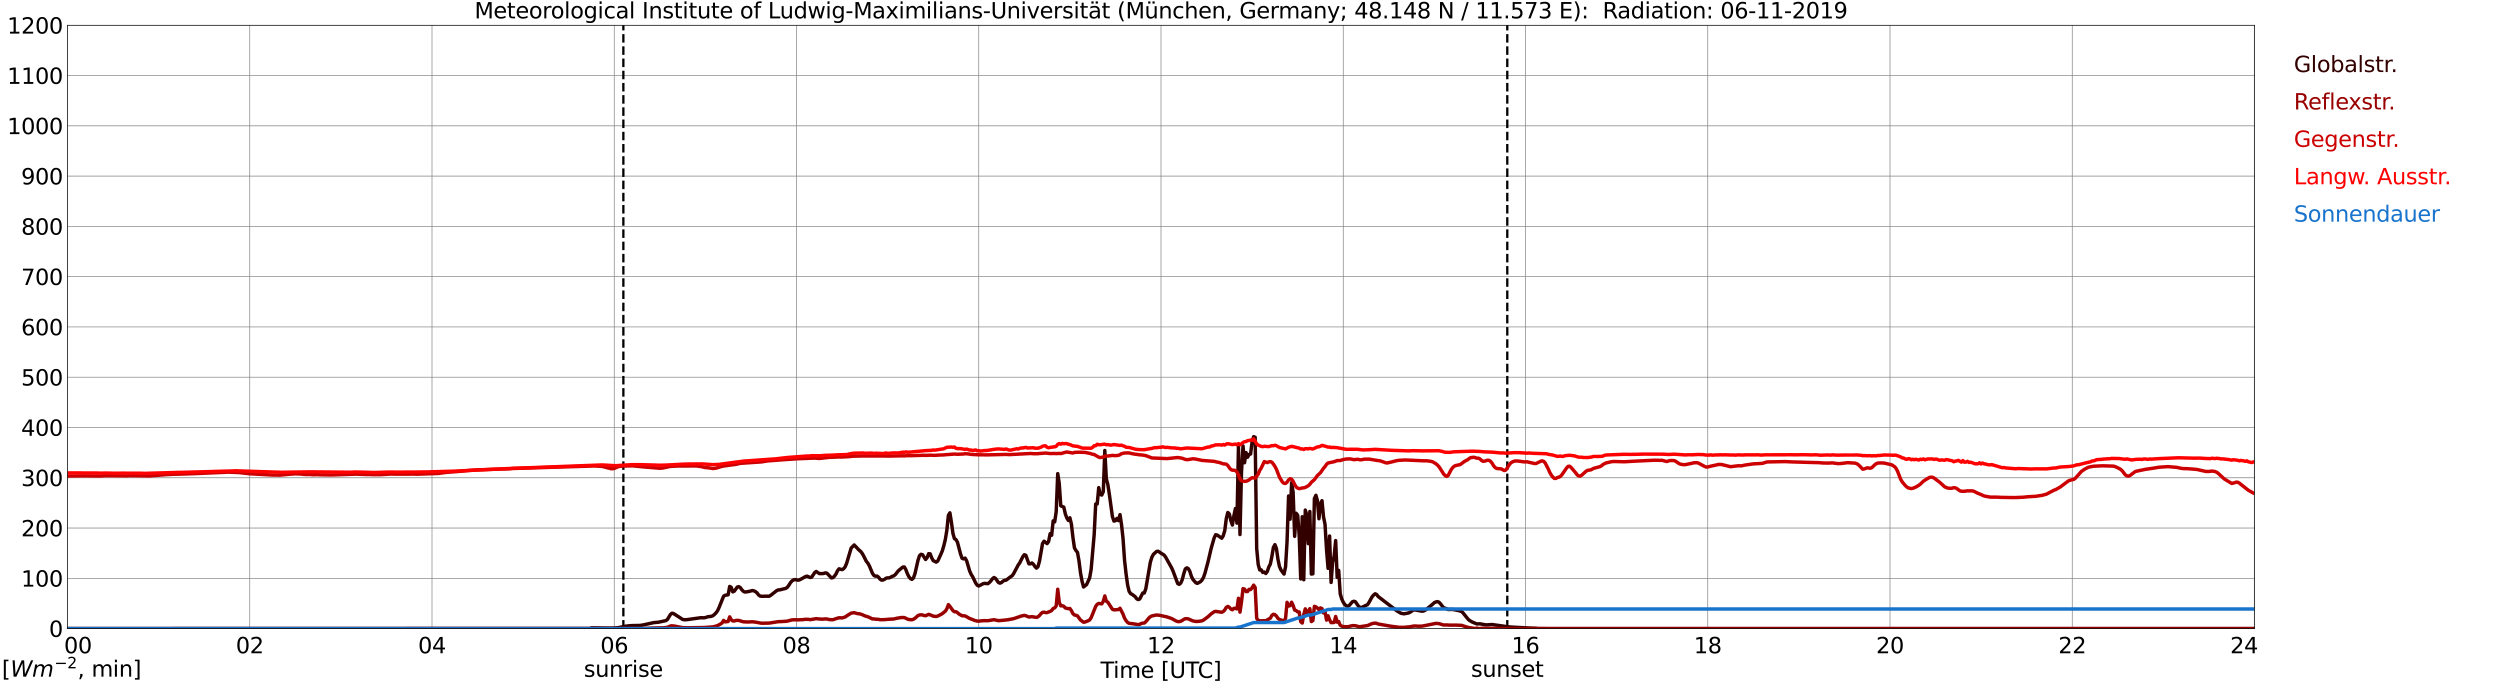 <?xml version="1.0" encoding="utf-8" standalone="no"?>
<!DOCTYPE svg PUBLIC "-//W3C//DTD SVG 1.1//EN"
  "http://www.w3.org/Graphics/SVG/1.1/DTD/svg11.dtd">
<svg xmlns:xlink="http://www.w3.org/1999/xlink" width="1085.4pt" height="296.64pt" viewBox="0 0 1085.4 296.64" xmlns="http://www.w3.org/2000/svg" version="1.1">
 <defs>
  <style type="text/css">*{stroke-linejoin: round; stroke-linecap: butt}</style>
 </defs>
 <g id="figure_1">
  <g id="patch_1">
   <path d="M 0 296.64 
L 1085.4 296.64 
L 1085.4 0 
L 0 0 
z
" style="fill: #ffffff"/>
  </g>
  <g id="axes_1">
   <g id="patch_2">
    <path d="M 29.306 272.909 
L 978.814 272.909 
L 978.814 10.976 
L 29.306 10.976 
z
" style="fill: #ffffff"/>
   </g>
   <g id="patch_3">
    <path d="M 978.814 272.909 
L 978.814 272.909 
L 978.814 10.976 
L 978.814 10.976 
z
" clip-path="url(#pc041e94bd4)" style="fill: #d3d3d3; opacity: 0.25; stroke: #d3d3d3; stroke-linejoin: miter"/>
   </g>
   <g id="matplotlib.axis_1">
    <g id="xtick_1">
     <g id="line2d_1">
      <path d="M 29.306 272.909 
L 29.306 10.976 
" clip-path="url(#pc041e94bd4)" style="fill: none; stroke: #808080; stroke-width: 0.3; stroke-linecap: square"/>
     </g>
     <g id="line2d_2"/>
     <g id="text_1">
      <!--    00 -->
      <g transform="translate(18.733 283.627) scale(0.095 -0.095)">
       <defs>
        <path id="DejaVuSans-20" transform="scale(0.016)"/>
        <path id="DejaVuSans-30" d="M 2034 4250 
Q 1547 4250 1301 3770 
Q 1056 3291 1056 2328 
Q 1056 1369 1301 889 
Q 1547 409 2034 409 
Q 2525 409 2770 889 
Q 3016 1369 3016 2328 
Q 3016 3291 2770 3770 
Q 2525 4250 2034 4250 
z
M 2034 4750 
Q 2819 4750 3233 4129 
Q 3647 3509 3647 2328 
Q 3647 1150 3233 529 
Q 2819 -91 2034 -91 
Q 1250 -91 836 529 
Q 422 1150 422 2328 
Q 422 3509 836 4129 
Q 1250 4750 2034 4750 
z
" transform="scale(0.016)"/>
       </defs>
       <use xlink:href="#DejaVuSans-20"/>
       <use xlink:href="#DejaVuSans-20" transform="translate(31.787 0)"/>
       <use xlink:href="#DejaVuSans-20" transform="translate(63.574 0)"/>
       <use xlink:href="#DejaVuSans-30" transform="translate(95.361 0)"/>
       <use xlink:href="#DejaVuSans-30" transform="translate(158.984 0)"/>
      </g>
     </g>
    </g>
    <g id="xtick_2">
     <g id="line2d_3">
      <path d="M 108.431 272.909 
L 108.431 10.976 
" clip-path="url(#pc041e94bd4)" style="fill: none; stroke: #808080; stroke-width: 0.3; stroke-linecap: square"/>
     </g>
     <g id="line2d_4"/>
     <g id="text_2">
      <!-- 02 -->
      <g transform="translate(102.387 283.627) scale(0.095 -0.095)">
       <defs>
        <path id="DejaVuSans-32" d="M 1228 531 
L 3431 531 
L 3431 0 
L 469 0 
L 469 531 
Q 828 903 1448 1529 
Q 2069 2156 2228 2338 
Q 2531 2678 2651 2914 
Q 2772 3150 2772 3378 
Q 2772 3750 2511 3984 
Q 2250 4219 1831 4219 
Q 1534 4219 1204 4116 
Q 875 4013 500 3803 
L 500 4441 
Q 881 4594 1212 4672 
Q 1544 4750 1819 4750 
Q 2544 4750 2975 4387 
Q 3406 4025 3406 3419 
Q 3406 3131 3298 2873 
Q 3191 2616 2906 2266 
Q 2828 2175 2409 1742 
Q 1991 1309 1228 531 
z
" transform="scale(0.016)"/>
       </defs>
       <use xlink:href="#DejaVuSans-30"/>
       <use xlink:href="#DejaVuSans-32" transform="translate(63.623 0)"/>
      </g>
     </g>
    </g>
    <g id="xtick_3">
     <g id="line2d_5">
      <path d="M 187.557 272.909 
L 187.557 10.976 
" clip-path="url(#pc041e94bd4)" style="fill: none; stroke: #808080; stroke-width: 0.3; stroke-linecap: square"/>
     </g>
     <g id="line2d_6"/>
     <g id="text_3">
      <!-- 04 -->
      <g transform="translate(181.513 283.627) scale(0.095 -0.095)">
       <defs>
        <path id="DejaVuSans-34" d="M 2419 4116 
L 825 1625 
L 2419 1625 
L 2419 4116 
z
M 2253 4666 
L 3047 4666 
L 3047 1625 
L 3713 1625 
L 3713 1100 
L 3047 1100 
L 3047 0 
L 2419 0 
L 2419 1100 
L 313 1100 
L 313 1709 
L 2253 4666 
z
" transform="scale(0.016)"/>
       </defs>
       <use xlink:href="#DejaVuSans-30"/>
       <use xlink:href="#DejaVuSans-34" transform="translate(63.623 0)"/>
      </g>
     </g>
    </g>
    <g id="xtick_4">
     <g id="line2d_7">
      <path d="M 266.683 272.909 
L 266.683 10.976 
" clip-path="url(#pc041e94bd4)" style="fill: none; stroke: #808080; stroke-width: 0.3; stroke-linecap: square"/>
     </g>
     <g id="line2d_8"/>
     <g id="text_4">
      <!-- 06 -->
      <g transform="translate(260.638 283.627) scale(0.095 -0.095)">
       <defs>
        <path id="DejaVuSans-36" d="M 2113 2584 
Q 1688 2584 1439 2293 
Q 1191 2003 1191 1497 
Q 1191 994 1439 701 
Q 1688 409 2113 409 
Q 2538 409 2786 701 
Q 3034 994 3034 1497 
Q 3034 2003 2786 2293 
Q 2538 2584 2113 2584 
z
M 3366 4563 
L 3366 3988 
Q 3128 4100 2886 4159 
Q 2644 4219 2406 4219 
Q 1781 4219 1451 3797 
Q 1122 3375 1075 2522 
Q 1259 2794 1537 2939 
Q 1816 3084 2150 3084 
Q 2853 3084 3261 2657 
Q 3669 2231 3669 1497 
Q 3669 778 3244 343 
Q 2819 -91 2113 -91 
Q 1303 -91 875 529 
Q 447 1150 447 2328 
Q 447 3434 972 4092 
Q 1497 4750 2381 4750 
Q 2619 4750 2861 4703 
Q 3103 4656 3366 4563 
z
" transform="scale(0.016)"/>
       </defs>
       <use xlink:href="#DejaVuSans-30"/>
       <use xlink:href="#DejaVuSans-36" transform="translate(63.623 0)"/>
      </g>
     </g>
    </g>
    <g id="xtick_5">
     <g id="line2d_9">
      <path d="M 345.808 272.909 
L 345.808 10.976 
" clip-path="url(#pc041e94bd4)" style="fill: none; stroke: #808080; stroke-width: 0.3; stroke-linecap: square"/>
     </g>
     <g id="line2d_10"/>
     <g id="text_5">
      <!-- 08 -->
      <g transform="translate(339.764 283.627) scale(0.095 -0.095)">
       <defs>
        <path id="DejaVuSans-38" d="M 2034 2216 
Q 1584 2216 1326 1975 
Q 1069 1734 1069 1313 
Q 1069 891 1326 650 
Q 1584 409 2034 409 
Q 2484 409 2743 651 
Q 3003 894 3003 1313 
Q 3003 1734 2745 1975 
Q 2488 2216 2034 2216 
z
M 1403 2484 
Q 997 2584 770 2862 
Q 544 3141 544 3541 
Q 544 4100 942 4425 
Q 1341 4750 2034 4750 
Q 2731 4750 3128 4425 
Q 3525 4100 3525 3541 
Q 3525 3141 3298 2862 
Q 3072 2584 2669 2484 
Q 3125 2378 3379 2068 
Q 3634 1759 3634 1313 
Q 3634 634 3220 271 
Q 2806 -91 2034 -91 
Q 1263 -91 848 271 
Q 434 634 434 1313 
Q 434 1759 690 2068 
Q 947 2378 1403 2484 
z
M 1172 3481 
Q 1172 3119 1398 2916 
Q 1625 2713 2034 2713 
Q 2441 2713 2670 2916 
Q 2900 3119 2900 3481 
Q 2900 3844 2670 4047 
Q 2441 4250 2034 4250 
Q 1625 4250 1398 4047 
Q 1172 3844 1172 3481 
z
" transform="scale(0.016)"/>
       </defs>
       <use xlink:href="#DejaVuSans-30"/>
       <use xlink:href="#DejaVuSans-38" transform="translate(63.623 0)"/>
      </g>
     </g>
    </g>
    <g id="xtick_6">
     <g id="line2d_11">
      <path d="M 424.934 272.909 
L 424.934 10.976 
" clip-path="url(#pc041e94bd4)" style="fill: none; stroke: #808080; stroke-width: 0.3; stroke-linecap: square"/>
     </g>
     <g id="line2d_12"/>
     <g id="text_6">
      <!-- 10 -->
      <g transform="translate(418.89 283.627) scale(0.095 -0.095)">
       <defs>
        <path id="DejaVuSans-31" d="M 794 531 
L 1825 531 
L 1825 4091 
L 703 3866 
L 703 4441 
L 1819 4666 
L 2450 4666 
L 2450 531 
L 3481 531 
L 3481 0 
L 794 0 
L 794 531 
z
" transform="scale(0.016)"/>
       </defs>
       <use xlink:href="#DejaVuSans-31"/>
       <use xlink:href="#DejaVuSans-30" transform="translate(63.623 0)"/>
      </g>
     </g>
    </g>
    <g id="xtick_7">
     <g id="line2d_13">
      <path d="M 504.06 272.909 
L 504.06 10.976 
" clip-path="url(#pc041e94bd4)" style="fill: none; stroke: #808080; stroke-width: 0.3; stroke-linecap: square"/>
     </g>
     <g id="line2d_14"/>
     <g id="text_7">
      <!-- 12 -->
      <g transform="translate(498.015 283.627) scale(0.095 -0.095)">
       <use xlink:href="#DejaVuSans-31"/>
       <use xlink:href="#DejaVuSans-32" transform="translate(63.623 0)"/>
      </g>
     </g>
    </g>
    <g id="xtick_8">
     <g id="line2d_15">
      <path d="M 583.185 272.909 
L 583.185 10.976 
" clip-path="url(#pc041e94bd4)" style="fill: none; stroke: #808080; stroke-width: 0.3; stroke-linecap: square"/>
     </g>
     <g id="line2d_16"/>
     <g id="text_8">
      <!-- 14 -->
      <g transform="translate(577.141 283.627) scale(0.095 -0.095)">
       <use xlink:href="#DejaVuSans-31"/>
       <use xlink:href="#DejaVuSans-34" transform="translate(63.623 0)"/>
      </g>
     </g>
    </g>
    <g id="xtick_9">
     <g id="line2d_17">
      <path d="M 662.311 272.909 
L 662.311 10.976 
" clip-path="url(#pc041e94bd4)" style="fill: none; stroke: #808080; stroke-width: 0.3; stroke-linecap: square"/>
     </g>
     <g id="line2d_18"/>
     <g id="text_9">
      <!-- 16 -->
      <g transform="translate(656.267 283.627) scale(0.095 -0.095)">
       <use xlink:href="#DejaVuSans-31"/>
       <use xlink:href="#DejaVuSans-36" transform="translate(63.623 0)"/>
      </g>
     </g>
    </g>
    <g id="xtick_10">
     <g id="line2d_19">
      <path d="M 741.437 272.909 
L 741.437 10.976 
" clip-path="url(#pc041e94bd4)" style="fill: none; stroke: #808080; stroke-width: 0.3; stroke-linecap: square"/>
     </g>
     <g id="line2d_20"/>
     <g id="text_10">
      <!-- 18 -->
      <g transform="translate(735.392 283.627) scale(0.095 -0.095)">
       <use xlink:href="#DejaVuSans-31"/>
       <use xlink:href="#DejaVuSans-38" transform="translate(63.623 0)"/>
      </g>
     </g>
    </g>
    <g id="xtick_11">
     <g id="line2d_21">
      <path d="M 820.562 272.909 
L 820.562 10.976 
" clip-path="url(#pc041e94bd4)" style="fill: none; stroke: #808080; stroke-width: 0.3; stroke-linecap: square"/>
     </g>
     <g id="line2d_22"/>
     <g id="text_11">
      <!-- 20 -->
      <g transform="translate(814.518 283.627) scale(0.095 -0.095)">
       <use xlink:href="#DejaVuSans-32"/>
       <use xlink:href="#DejaVuSans-30" transform="translate(63.623 0)"/>
      </g>
     </g>
    </g>
    <g id="xtick_12">
     <g id="line2d_23">
      <path d="M 899.688 272.909 
L 899.688 10.976 
" clip-path="url(#pc041e94bd4)" style="fill: none; stroke: #808080; stroke-width: 0.3; stroke-linecap: square"/>
     </g>
     <g id="line2d_24"/>
     <g id="text_12">
      <!-- 22 -->
      <g transform="translate(893.644 283.627) scale(0.095 -0.095)">
       <use xlink:href="#DejaVuSans-32"/>
       <use xlink:href="#DejaVuSans-32" transform="translate(63.623 0)"/>
      </g>
     </g>
    </g>
    <g id="xtick_13">
     <g id="line2d_25">
      <path d="M 978.814 272.909 
L 978.814 10.976 
" clip-path="url(#pc041e94bd4)" style="fill: none; stroke: #808080; stroke-width: 0.3; stroke-linecap: square"/>
     </g>
     <g id="line2d_26"/>
     <g id="text_13">
      <!-- 24    -->
      <g transform="translate(968.241 283.627) scale(0.095 -0.095)">
       <use xlink:href="#DejaVuSans-32"/>
       <use xlink:href="#DejaVuSans-34" transform="translate(63.623 0)"/>
       <use xlink:href="#DejaVuSans-20" transform="translate(127.246 0)"/>
       <use xlink:href="#DejaVuSans-20" transform="translate(159.033 0)"/>
       <use xlink:href="#DejaVuSans-20" transform="translate(190.82 0)"/>
      </g>
     </g>
    </g>
    <g id="text_14">
     <!-- Time [UTC] -->
     <g transform="translate(477.806 294.322) scale(0.095 -0.095)">
      <defs>
       <path id="DejaVuSans-54" d="M -19 4666 
L 3928 4666 
L 3928 4134 
L 2272 4134 
L 2272 0 
L 1638 0 
L 1638 4134 
L -19 4134 
L -19 4666 
z
" transform="scale(0.016)"/>
       <path id="DejaVuSans-69" d="M 603 3500 
L 1178 3500 
L 1178 0 
L 603 0 
L 603 3500 
z
M 603 4863 
L 1178 4863 
L 1178 4134 
L 603 4134 
L 603 4863 
z
" transform="scale(0.016)"/>
       <path id="DejaVuSans-6d" d="M 3328 2828 
Q 3544 3216 3844 3400 
Q 4144 3584 4550 3584 
Q 5097 3584 5394 3201 
Q 5691 2819 5691 2113 
L 5691 0 
L 5113 0 
L 5113 2094 
Q 5113 2597 4934 2840 
Q 4756 3084 4391 3084 
Q 3944 3084 3684 2787 
Q 3425 2491 3425 1978 
L 3425 0 
L 2847 0 
L 2847 2094 
Q 2847 2600 2669 2842 
Q 2491 3084 2119 3084 
Q 1678 3084 1418 2786 
Q 1159 2488 1159 1978 
L 1159 0 
L 581 0 
L 581 3500 
L 1159 3500 
L 1159 2956 
Q 1356 3278 1631 3431 
Q 1906 3584 2284 3584 
Q 2666 3584 2933 3390 
Q 3200 3197 3328 2828 
z
" transform="scale(0.016)"/>
       <path id="DejaVuSans-65" d="M 3597 1894 
L 3597 1613 
L 953 1613 
Q 991 1019 1311 708 
Q 1631 397 2203 397 
Q 2534 397 2845 478 
Q 3156 559 3463 722 
L 3463 178 
Q 3153 47 2828 -22 
Q 2503 -91 2169 -91 
Q 1331 -91 842 396 
Q 353 884 353 1716 
Q 353 2575 817 3079 
Q 1281 3584 2069 3584 
Q 2775 3584 3186 3129 
Q 3597 2675 3597 1894 
z
M 3022 2063 
Q 3016 2534 2758 2815 
Q 2500 3097 2075 3097 
Q 1594 3097 1305 2825 
Q 1016 2553 972 2059 
L 3022 2063 
z
" transform="scale(0.016)"/>
       <path id="DejaVuSans-5b" d="M 550 4863 
L 1875 4863 
L 1875 4416 
L 1125 4416 
L 1125 -397 
L 1875 -397 
L 1875 -844 
L 550 -844 
L 550 4863 
z
" transform="scale(0.016)"/>
       <path id="DejaVuSans-55" d="M 556 4666 
L 1191 4666 
L 1191 1831 
Q 1191 1081 1462 751 
Q 1734 422 2344 422 
Q 2950 422 3222 751 
Q 3494 1081 3494 1831 
L 3494 4666 
L 4128 4666 
L 4128 1753 
Q 4128 841 3676 375 
Q 3225 -91 2344 -91 
Q 1459 -91 1007 375 
Q 556 841 556 1753 
L 556 4666 
z
" transform="scale(0.016)"/>
       <path id="DejaVuSans-43" d="M 4122 4306 
L 4122 3641 
Q 3803 3938 3442 4084 
Q 3081 4231 2675 4231 
Q 1875 4231 1450 3742 
Q 1025 3253 1025 2328 
Q 1025 1406 1450 917 
Q 1875 428 2675 428 
Q 3081 428 3442 575 
Q 3803 722 4122 1019 
L 4122 359 
Q 3791 134 3420 21 
Q 3050 -91 2638 -91 
Q 1578 -91 968 557 
Q 359 1206 359 2328 
Q 359 3453 968 4101 
Q 1578 4750 2638 4750 
Q 3056 4750 3426 4639 
Q 3797 4528 4122 4306 
z
" transform="scale(0.016)"/>
       <path id="DejaVuSans-5d" d="M 1947 4863 
L 1947 -844 
L 622 -844 
L 622 -397 
L 1369 -397 
L 1369 4416 
L 622 4416 
L 622 4863 
L 1947 4863 
z
" transform="scale(0.016)"/>
      </defs>
      <use xlink:href="#DejaVuSans-54"/>
      <use xlink:href="#DejaVuSans-69" transform="translate(57.959 0)"/>
      <use xlink:href="#DejaVuSans-6d" transform="translate(85.742 0)"/>
      <use xlink:href="#DejaVuSans-65" transform="translate(183.154 0)"/>
      <use xlink:href="#DejaVuSans-20" transform="translate(244.678 0)"/>
      <use xlink:href="#DejaVuSans-5b" transform="translate(276.465 0)"/>
      <use xlink:href="#DejaVuSans-55" transform="translate(315.479 0)"/>
      <use xlink:href="#DejaVuSans-54" transform="translate(388.672 0)"/>
      <use xlink:href="#DejaVuSans-43" transform="translate(443.881 0)"/>
      <use xlink:href="#DejaVuSans-5d" transform="translate(513.705 0)"/>
     </g>
    </g>
   </g>
   <g id="matplotlib.axis_2">
    <g id="ytick_1">
     <g id="line2d_27">
      <path d="M 29.306 272.909 
L 978.814 272.909 
" clip-path="url(#pc041e94bd4)" style="fill: none; stroke: #808080; stroke-width: 0.3; stroke-linecap: square"/>
     </g>
     <g id="line2d_28"/>
     <g id="text_15">
      <!-- 0 -->
      <g transform="translate(21.261 276.518) scale(0.095 -0.095)">
       <use xlink:href="#DejaVuSans-30"/>
      </g>
     </g>
    </g>
    <g id="ytick_2">
     <g id="line2d_29">
      <path d="M 29.306 251.081 
L 978.814 251.081 
" clip-path="url(#pc041e94bd4)" style="fill: none; stroke: #808080; stroke-width: 0.3; stroke-linecap: square"/>
     </g>
     <g id="line2d_30"/>
     <g id="text_16">
      <!-- 100 -->
      <g transform="translate(9.173 254.69) scale(0.095 -0.095)">
       <use xlink:href="#DejaVuSans-31"/>
       <use xlink:href="#DejaVuSans-30" transform="translate(63.623 0)"/>
       <use xlink:href="#DejaVuSans-30" transform="translate(127.246 0)"/>
      </g>
     </g>
    </g>
    <g id="ytick_3">
     <g id="line2d_31">
      <path d="M 29.306 229.253 
L 978.814 229.253 
" clip-path="url(#pc041e94bd4)" style="fill: none; stroke: #808080; stroke-width: 0.3; stroke-linecap: square"/>
     </g>
     <g id="line2d_32"/>
     <g id="text_17">
      <!-- 200 -->
      <g transform="translate(9.173 232.863) scale(0.095 -0.095)">
       <use xlink:href="#DejaVuSans-32"/>
       <use xlink:href="#DejaVuSans-30" transform="translate(63.623 0)"/>
       <use xlink:href="#DejaVuSans-30" transform="translate(127.246 0)"/>
      </g>
     </g>
    </g>
    <g id="ytick_4">
     <g id="line2d_33">
      <path d="M 29.306 207.426 
L 978.814 207.426 
" clip-path="url(#pc041e94bd4)" style="fill: none; stroke: #808080; stroke-width: 0.3; stroke-linecap: square"/>
     </g>
     <g id="line2d_34"/>
     <g id="text_18">
      <!-- 300 -->
      <g transform="translate(9.173 211.035) scale(0.095 -0.095)">
       <defs>
        <path id="DejaVuSans-33" d="M 2597 2516 
Q 3050 2419 3304 2112 
Q 3559 1806 3559 1356 
Q 3559 666 3084 287 
Q 2609 -91 1734 -91 
Q 1441 -91 1130 -33 
Q 819 25 488 141 
L 488 750 
Q 750 597 1062 519 
Q 1375 441 1716 441 
Q 2309 441 2620 675 
Q 2931 909 2931 1356 
Q 2931 1769 2642 2001 
Q 2353 2234 1838 2234 
L 1294 2234 
L 1294 2753 
L 1863 2753 
Q 2328 2753 2575 2939 
Q 2822 3125 2822 3475 
Q 2822 3834 2567 4026 
Q 2313 4219 1838 4219 
Q 1578 4219 1281 4162 
Q 984 4106 628 3988 
L 628 4550 
Q 988 4650 1302 4700 
Q 1616 4750 1894 4750 
Q 2613 4750 3031 4423 
Q 3450 4097 3450 3541 
Q 3450 3153 3228 2886 
Q 3006 2619 2597 2516 
z
" transform="scale(0.016)"/>
       </defs>
       <use xlink:href="#DejaVuSans-33"/>
       <use xlink:href="#DejaVuSans-30" transform="translate(63.623 0)"/>
       <use xlink:href="#DejaVuSans-30" transform="translate(127.246 0)"/>
      </g>
     </g>
    </g>
    <g id="ytick_5">
     <g id="line2d_35">
      <path d="M 29.306 185.598 
L 978.814 185.598 
" clip-path="url(#pc041e94bd4)" style="fill: none; stroke: #808080; stroke-width: 0.3; stroke-linecap: square"/>
     </g>
     <g id="line2d_36"/>
     <g id="text_19">
      <!-- 400 -->
      <g transform="translate(9.173 189.207) scale(0.095 -0.095)">
       <use xlink:href="#DejaVuSans-34"/>
       <use xlink:href="#DejaVuSans-30" transform="translate(63.623 0)"/>
       <use xlink:href="#DejaVuSans-30" transform="translate(127.246 0)"/>
      </g>
     </g>
    </g>
    <g id="ytick_6">
     <g id="line2d_37">
      <path d="M 29.306 163.77 
L 978.814 163.77 
" clip-path="url(#pc041e94bd4)" style="fill: none; stroke: #808080; stroke-width: 0.3; stroke-linecap: square"/>
     </g>
     <g id="line2d_38"/>
     <g id="text_20">
      <!-- 500 -->
      <g transform="translate(9.173 167.379) scale(0.095 -0.095)">
       <defs>
        <path id="DejaVuSans-35" d="M 691 4666 
L 3169 4666 
L 3169 4134 
L 1269 4134 
L 1269 2991 
Q 1406 3038 1543 3061 
Q 1681 3084 1819 3084 
Q 2600 3084 3056 2656 
Q 3513 2228 3513 1497 
Q 3513 744 3044 326 
Q 2575 -91 1722 -91 
Q 1428 -91 1123 -41 
Q 819 9 494 109 
L 494 744 
Q 775 591 1075 516 
Q 1375 441 1709 441 
Q 2250 441 2565 725 
Q 2881 1009 2881 1497 
Q 2881 1984 2565 2268 
Q 2250 2553 1709 2553 
Q 1456 2553 1204 2497 
Q 953 2441 691 2322 
L 691 4666 
z
" transform="scale(0.016)"/>
       </defs>
       <use xlink:href="#DejaVuSans-35"/>
       <use xlink:href="#DejaVuSans-30" transform="translate(63.623 0)"/>
       <use xlink:href="#DejaVuSans-30" transform="translate(127.246 0)"/>
      </g>
     </g>
    </g>
    <g id="ytick_7">
     <g id="line2d_39">
      <path d="M 29.306 141.942 
L 978.814 141.942 
" clip-path="url(#pc041e94bd4)" style="fill: none; stroke: #808080; stroke-width: 0.3; stroke-linecap: square"/>
     </g>
     <g id="line2d_40"/>
     <g id="text_21">
      <!-- 600 -->
      <g transform="translate(9.173 145.551) scale(0.095 -0.095)">
       <use xlink:href="#DejaVuSans-36"/>
       <use xlink:href="#DejaVuSans-30" transform="translate(63.623 0)"/>
       <use xlink:href="#DejaVuSans-30" transform="translate(127.246 0)"/>
      </g>
     </g>
    </g>
    <g id="ytick_8">
     <g id="line2d_41">
      <path d="M 29.306 120.114 
L 978.814 120.114 
" clip-path="url(#pc041e94bd4)" style="fill: none; stroke: #808080; stroke-width: 0.3; stroke-linecap: square"/>
     </g>
     <g id="line2d_42"/>
     <g id="text_22">
      <!-- 700 -->
      <g transform="translate(9.173 123.724) scale(0.095 -0.095)">
       <defs>
        <path id="DejaVuSans-37" d="M 525 4666 
L 3525 4666 
L 3525 4397 
L 1831 0 
L 1172 0 
L 2766 4134 
L 525 4134 
L 525 4666 
z
" transform="scale(0.016)"/>
       </defs>
       <use xlink:href="#DejaVuSans-37"/>
       <use xlink:href="#DejaVuSans-30" transform="translate(63.623 0)"/>
       <use xlink:href="#DejaVuSans-30" transform="translate(127.246 0)"/>
      </g>
     </g>
    </g>
    <g id="ytick_9">
     <g id="line2d_43">
      <path d="M 29.306 98.287 
L 978.814 98.287 
" clip-path="url(#pc041e94bd4)" style="fill: none; stroke: #808080; stroke-width: 0.3; stroke-linecap: square"/>
     </g>
     <g id="line2d_44"/>
     <g id="text_23">
      <!-- 800 -->
      <g transform="translate(9.173 101.896) scale(0.095 -0.095)">
       <use xlink:href="#DejaVuSans-38"/>
       <use xlink:href="#DejaVuSans-30" transform="translate(63.623 0)"/>
       <use xlink:href="#DejaVuSans-30" transform="translate(127.246 0)"/>
      </g>
     </g>
    </g>
    <g id="ytick_10">
     <g id="line2d_45">
      <path d="M 29.306 76.459 
L 978.814 76.459 
" clip-path="url(#pc041e94bd4)" style="fill: none; stroke: #808080; stroke-width: 0.3; stroke-linecap: square"/>
     </g>
     <g id="line2d_46"/>
     <g id="text_24">
      <!-- 900 -->
      <g transform="translate(9.173 80.068) scale(0.095 -0.095)">
       <defs>
        <path id="DejaVuSans-39" d="M 703 97 
L 703 672 
Q 941 559 1184 500 
Q 1428 441 1663 441 
Q 2288 441 2617 861 
Q 2947 1281 2994 2138 
Q 2813 1869 2534 1725 
Q 2256 1581 1919 1581 
Q 1219 1581 811 2004 
Q 403 2428 403 3163 
Q 403 3881 828 4315 
Q 1253 4750 1959 4750 
Q 2769 4750 3195 4129 
Q 3622 3509 3622 2328 
Q 3622 1225 3098 567 
Q 2575 -91 1691 -91 
Q 1453 -91 1209 -44 
Q 966 3 703 97 
z
M 1959 2075 
Q 2384 2075 2632 2365 
Q 2881 2656 2881 3163 
Q 2881 3666 2632 3958 
Q 2384 4250 1959 4250 
Q 1534 4250 1286 3958 
Q 1038 3666 1038 3163 
Q 1038 2656 1286 2365 
Q 1534 2075 1959 2075 
z
" transform="scale(0.016)"/>
       </defs>
       <use xlink:href="#DejaVuSans-39"/>
       <use xlink:href="#DejaVuSans-30" transform="translate(63.623 0)"/>
       <use xlink:href="#DejaVuSans-30" transform="translate(127.246 0)"/>
      </g>
     </g>
    </g>
    <g id="ytick_11">
     <g id="line2d_47">
      <path d="M 29.306 54.631 
L 978.814 54.631 
" clip-path="url(#pc041e94bd4)" style="fill: none; stroke: #808080; stroke-width: 0.3; stroke-linecap: square"/>
     </g>
     <g id="line2d_48"/>
     <g id="text_25">
      <!-- 1000 -->
      <g transform="translate(3.128 58.24) scale(0.095 -0.095)">
       <use xlink:href="#DejaVuSans-31"/>
       <use xlink:href="#DejaVuSans-30" transform="translate(63.623 0)"/>
       <use xlink:href="#DejaVuSans-30" transform="translate(127.246 0)"/>
       <use xlink:href="#DejaVuSans-30" transform="translate(190.869 0)"/>
      </g>
     </g>
    </g>
    <g id="ytick_12">
     <g id="line2d_49">
      <path d="M 29.306 32.803 
L 978.814 32.803 
" clip-path="url(#pc041e94bd4)" style="fill: none; stroke: #808080; stroke-width: 0.3; stroke-linecap: square"/>
     </g>
     <g id="line2d_50"/>
     <g id="text_26">
      <!-- 1100 -->
      <g transform="translate(3.128 36.413) scale(0.095 -0.095)">
       <use xlink:href="#DejaVuSans-31"/>
       <use xlink:href="#DejaVuSans-31" transform="translate(63.623 0)"/>
       <use xlink:href="#DejaVuSans-30" transform="translate(127.246 0)"/>
       <use xlink:href="#DejaVuSans-30" transform="translate(190.869 0)"/>
      </g>
     </g>
    </g>
    <g id="ytick_13">
     <g id="line2d_51">
      <path d="M 29.306 10.976 
L 978.814 10.976 
" clip-path="url(#pc041e94bd4)" style="fill: none; stroke: #808080; stroke-width: 0.3; stroke-linecap: square"/>
     </g>
     <g id="line2d_52"/>
     <g id="text_27">
      <!-- 1200 -->
      <g transform="translate(3.128 14.585) scale(0.095 -0.095)">
       <use xlink:href="#DejaVuSans-31"/>
       <use xlink:href="#DejaVuSans-32" transform="translate(63.623 0)"/>
       <use xlink:href="#DejaVuSans-30" transform="translate(127.246 0)"/>
       <use xlink:href="#DejaVuSans-30" transform="translate(190.869 0)"/>
      </g>
     </g>
    </g>
   </g>
   <g id="line2d_53">
    <path d="M 270.639 272.909 
L 270.639 10.976 
" clip-path="url(#pc041e94bd4)" style="fill: none; stroke-dasharray: 3.7,1.6; stroke-dashoffset: 0; stroke: #000000"/>
   </g>
   <g id="line2d_54">
    <path d="M 654.399 272.909 
L 654.399 10.976 
" clip-path="url(#pc041e94bd4)" style="fill: none; stroke-dasharray: 3.7,1.6; stroke-dashoffset: 0; stroke: #000000"/>
   </g>
   <g id="line2d_55">
    <path d="M 29.306 272.909 
L 256.133 272.909 
L 256.792 272.59 
L 264.705 272.695 
L 266.683 272.653 
L 268.661 272.466 
L 271.298 271.909 
L 273.277 271.682 
L 274.595 271.599 
L 277.892 271.536 
L 279.211 271.331 
L 283.827 270.318 
L 285.805 270.152 
L 289.102 269.449 
L 289.761 268.954 
L 291.08 266.782 
L 291.739 266.245 
L 292.399 266.369 
L 294.377 267.629 
L 296.355 268.912 
L 297.014 269.076 
L 298.333 269.015 
L 304.267 268.187 
L 305.586 268.229 
L 306.246 268.126 
L 307.564 267.692 
L 308.224 267.692 
L 308.883 267.568 
L 309.543 267.299 
L 310.202 266.762 
L 310.861 266.079 
L 311.521 265.171 
L 312.18 263.785 
L 314.158 258.845 
L 314.818 258.452 
L 316.136 258.225 
L 316.796 254.608 
L 317.455 254.96 
L 318.114 256.964 
L 318.774 256.695 
L 320.093 254.877 
L 320.752 254.711 
L 321.411 255.124 
L 322.071 256.053 
L 322.73 256.715 
L 323.39 257.047 
L 324.708 256.881 
L 326.686 256.385 
L 327.346 256.529 
L 328.005 256.861 
L 328.665 257.398 
L 329.324 258.286 
L 329.983 258.782 
L 330.643 258.887 
L 332.621 258.845 
L 333.94 258.865 
L 334.599 258.472 
L 337.236 256.405 
L 337.896 256.117 
L 338.555 256.095 
L 341.193 255.433 
L 341.852 254.938 
L 342.512 254.069 
L 343.171 253.015 
L 343.83 252.231 
L 344.49 251.797 
L 345.149 251.631 
L 346.468 251.9 
L 347.127 251.756 
L 348.446 251.053 
L 349.765 250.287 
L 350.424 250.142 
L 351.743 250.743 
L 352.402 250.577 
L 353.721 248.593 
L 354.38 248.117 
L 355.699 249.027 
L 357.018 249.027 
L 357.677 248.964 
L 358.337 248.717 
L 358.996 248.842 
L 360.974 250.906 
L 361.634 250.784 
L 362.293 250.142 
L 362.952 249.213 
L 363.612 247.807 
L 364.271 246.96 
L 365.59 247.311 
L 366.249 246.938 
L 366.909 246.133 
L 367.568 244.583 
L 369.546 237.928 
L 370.865 236.603 
L 372.843 238.711 
L 373.502 239.25 
L 374.162 240.014 
L 374.821 241.11 
L 376.14 243.736 
L 376.799 244.52 
L 377.459 245.72 
L 378.777 248.903 
L 379.437 249.854 
L 380.096 250.164 
L 380.756 250.101 
L 381.415 250.577 
L 382.074 251.446 
L 382.734 251.88 
L 383.393 251.817 
L 384.053 251.507 
L 384.712 251.031 
L 385.371 250.887 
L 386.031 250.887 
L 386.69 250.618 
L 387.349 250.225 
L 388.009 250.018 
L 388.668 249.523 
L 389.987 247.848 
L 391.306 246.733 
L 391.965 246.194 
L 392.624 246.152 
L 393.284 247.311 
L 393.943 249.088 
L 394.603 250.369 
L 395.262 251.197 
L 395.921 251.529 
L 396.581 250.928 
L 397.24 249.069 
L 398.559 243.26 
L 399.218 241.235 
L 399.878 240.656 
L 400.537 240.842 
L 401.856 242.909 
L 402.515 242.101 
L 403.175 240.385 
L 403.834 240.449 
L 404.493 242.164 
L 405.153 243.404 
L 406.471 244.046 
L 407.131 243.59 
L 408.45 240.717 
L 409.109 239.167 
L 409.768 236.915 
L 410.428 234.186 
L 411.087 230.174 
L 411.746 223.746 
L 412.406 222.65 
L 413.065 226.743 
L 413.725 231.58 
L 414.384 233.874 
L 415.043 234.267 
L 415.703 235.446 
L 417.022 240.51 
L 417.681 242.372 
L 418.34 242.64 
L 419 242.308 
L 419.659 243.424 
L 420.978 247.89 
L 421.637 249.378 
L 422.297 250.411 
L 423.615 253.161 
L 424.275 254.069 
L 424.934 254.421 
L 426.253 253.74 
L 426.912 253.388 
L 427.572 253.286 
L 428.89 253.408 
L 429.55 252.912 
L 430.209 252.19 
L 430.869 251.299 
L 431.528 250.743 
L 432.187 251.094 
L 433.506 252.934 
L 434.165 253.181 
L 434.825 252.893 
L 435.484 252.292 
L 436.144 251.983 
L 436.803 251.9 
L 438.781 250.391 
L 439.44 249.977 
L 440.1 249.005 
L 442.078 245.286 
L 442.737 244.356 
L 444.056 241.708 
L 444.716 240.842 
L 445.375 241.088 
L 446.694 244.768 
L 447.353 244.83 
L 448.012 244.417 
L 448.672 244.976 
L 449.331 245.967 
L 449.991 246.65 
L 450.65 246.03 
L 451.309 243.57 
L 452.628 235.983 
L 453.287 234.97 
L 454.606 236.005 
L 455.266 235.075 
L 455.925 231.705 
L 456.584 232.388 
L 457.244 226.145 
L 457.903 226.579 
L 458.563 222.094 
L 459.222 205.64 
L 459.881 209.899 
L 460.541 219.612 
L 461.859 220.171 
L 462.519 223.107 
L 463.178 224.905 
L 463.838 225.959 
L 464.497 224.8 
L 465.156 227.551 
L 465.816 233.254 
L 466.475 237.864 
L 467.134 239.021 
L 467.794 239.807 
L 468.453 243.507 
L 469.113 248.737 
L 469.772 252.312 
L 470.431 254.835 
L 471.75 253.801 
L 473.069 250.928 
L 473.728 247.207 
L 475.047 232.097 
L 475.706 218.807 
L 476.366 218.787 
L 477.025 211.717 
L 477.685 214.672 
L 478.344 214.921 
L 479.003 213.474 
L 479.663 195.595 
L 480.322 207.873 
L 480.981 210.394 
L 481.641 214.653 
L 482.96 224.263 
L 483.619 226.228 
L 484.278 226.062 
L 484.938 225.069 
L 485.597 226.04 
L 486.256 223.436 
L 486.916 227.756 
L 487.575 233.813 
L 488.235 243.26 
L 488.894 249.151 
L 489.553 253.925 
L 490.213 256.715 
L 490.872 257.749 
L 491.532 258.059 
L 492.85 259.072 
L 493.51 259.961 
L 494.169 260.312 
L 494.828 260.044 
L 496.147 257.459 
L 496.807 257.459 
L 497.466 255.599 
L 499.444 244.046 
L 500.103 241.896 
L 500.763 240.676 
L 502.082 239.456 
L 502.741 239.312 
L 503.4 239.663 
L 504.06 240.18 
L 505.379 240.966 
L 506.038 241.833 
L 508.675 246.545 
L 509.335 248.056 
L 511.313 253.366 
L 511.972 253.698 
L 512.632 253.161 
L 513.291 251.651 
L 513.95 249.088 
L 514.61 247.001 
L 515.269 246.545 
L 515.929 246.897 
L 516.588 248.075 
L 517.247 250.206 
L 517.907 251.57 
L 519.226 253.056 
L 519.885 253.264 
L 521.204 252.541 
L 521.863 251.838 
L 522.522 250.66 
L 523.182 248.759 
L 524.501 243.817 
L 525.819 238.174 
L 527.138 233.523 
L 527.797 232.159 
L 528.457 232.305 
L 530.435 233.669 
L 531.094 232.573 
L 531.754 230.321 
L 532.413 225.091 
L 533.073 222.506 
L 533.732 223.148 
L 534.391 226.021 
L 535.051 227.944 
L 535.71 223.934 
L 536.369 220.771 
L 537.029 227.136 
L 537.688 193.921 
L 538.348 232.078 
L 539.007 204.957 
L 539.666 193.589 
L 540.326 200.906 
L 540.985 196.503 
L 541.644 198.509 
L 542.304 197.289 
L 542.963 197.103 
L 543.623 191.688 
L 544.282 189.599 
L 544.941 189.848 
L 545.601 238.113 
L 546.26 245.078 
L 546.919 247.436 
L 547.579 247.414 
L 548.238 248.529 
L 548.898 248.344 
L 549.557 248.986 
L 550.216 248.075 
L 550.876 246.152 
L 551.535 244.893 
L 552.195 241.606 
L 552.854 237.679 
L 553.513 236.48 
L 554.173 238.155 
L 554.832 242.804 
L 555.491 245.967 
L 556.151 247.477 
L 557.47 249.232 
L 558.129 246.113 
L 558.788 235.094 
L 559.448 215.334 
L 560.107 225.401 
L 560.766 209.547 
L 561.426 213.723 
L 562.085 232.842 
L 562.745 222.838 
L 563.404 223.726 
L 564.063 232.532 
L 564.723 251.341 
L 565.382 224.346 
L 566.042 251.714 
L 566.701 221.452 
L 567.36 223.622 
L 568.02 236.046 
L 568.679 222.072 
L 569.338 249.232 
L 569.998 249.13 
L 570.657 216.451 
L 571.317 215.046 
L 571.976 217.381 
L 572.635 225.215 
L 573.295 218.704 
L 573.954 217.381 
L 574.613 224.346 
L 575.273 227.653 
L 575.932 238.67 
L 576.592 246.753 
L 577.251 232.717 
L 577.91 252.871 
L 578.57 244.127 
L 579.229 241.44 
L 579.889 234.701 
L 580.548 250.679 
L 581.207 247.641 
L 581.867 257.832 
L 582.526 260.044 
L 583.185 261.449 
L 583.845 262.462 
L 584.504 263.021 
L 585.164 263.206 
L 585.823 262.835 
L 587.142 261.264 
L 587.801 261.037 
L 588.46 261.242 
L 589.779 263.165 
L 590.439 263.702 
L 591.098 263.765 
L 593.736 262.504 
L 594.395 261.51 
L 595.714 259.092 
L 596.373 258.35 
L 597.032 257.791 
L 597.692 258.12 
L 598.351 258.989 
L 603.626 263.04 
L 605.604 264.529 
L 606.264 265.088 
L 608.242 266.264 
L 609.561 266.494 
L 611.539 266.12 
L 612.198 265.81 
L 613.517 264.9 
L 614.176 264.778 
L 617.473 265.376 
L 618.133 265.232 
L 618.792 264.9 
L 621.429 262.813 
L 622.748 261.635 
L 623.408 261.347 
L 624.067 261.181 
L 624.726 261.449 
L 625.386 262.111 
L 626.705 263.826 
L 628.023 264.261 
L 628.683 264.632 
L 630.661 264.59 
L 633.298 265.108 
L 634.617 265.5 
L 635.276 266.203 
L 637.255 268.683 
L 637.914 269.325 
L 639.233 270.089 
L 641.211 270.896 
L 642.53 270.833 
L 645.167 271.309 
L 647.805 271.143 
L 653.08 271.887 
L 654.399 272.114 
L 656.377 272.261 
L 664.949 272.715 
L 666.927 272.776 
L 667.586 272.909 
L 978.154 272.909 
L 978.154 272.909 
" clip-path="url(#pc041e94bd4)" style="fill: none; stroke: #330000; stroke-width: 1.5; stroke-linecap: square"/>
   </g>
   <g id="line2d_56">
    <path d="M 29.306 272.909 
L 279.211 272.837 
L 283.827 272.649 
L 288.442 272.546 
L 289.761 272.339 
L 291.08 271.782 
L 291.739 271.7 
L 293.058 271.863 
L 296.355 272.505 
L 298.333 272.566 
L 300.311 272.525 
L 305.586 272.444 
L 309.543 272.173 
L 311.521 271.636 
L 312.839 270.892 
L 313.499 270.458 
L 314.158 269.342 
L 314.818 269.984 
L 316.136 269.818 
L 316.796 267.812 
L 317.455 269.054 
L 318.114 269.591 
L 318.774 269.611 
L 319.433 269.405 
L 320.093 269.322 
L 320.752 269.364 
L 322.73 269.962 
L 324.708 270.045 
L 326.686 269.942 
L 328.005 270.108 
L 330.643 270.582 
L 333.94 270.521 
L 337.896 269.901 
L 339.215 269.859 
L 341.193 269.735 
L 341.852 269.652 
L 343.83 269.135 
L 345.149 269.074 
L 346.468 269.115 
L 348.446 269.032 
L 349.765 268.866 
L 351.083 268.908 
L 351.743 269.032 
L 354.38 268.598 
L 355.699 268.744 
L 357.018 268.825 
L 358.337 268.703 
L 358.996 268.744 
L 360.315 269.032 
L 361.634 269.054 
L 362.952 268.598 
L 364.271 268.205 
L 365.59 268.268 
L 366.909 267.895 
L 368.227 266.987 
L 369.546 266.201 
L 370.865 265.994 
L 372.184 266.387 
L 373.502 266.553 
L 374.821 267.068 
L 375.481 267.399 
L 376.799 267.771 
L 378.777 268.722 
L 379.437 268.703 
L 380.096 268.825 
L 381.415 268.888 
L 382.074 269.054 
L 384.053 269.013 
L 386.031 268.847 
L 388.009 268.744 
L 389.328 268.432 
L 391.306 268.102 
L 392.624 268.122 
L 393.943 268.764 
L 394.603 268.971 
L 395.921 269.074 
L 396.581 268.847 
L 397.24 268.432 
L 398.559 267.255 
L 399.218 267.007 
L 399.878 266.924 
L 400.537 267.007 
L 401.196 267.234 
L 401.856 267.338 
L 403.175 266.738 
L 403.834 266.924 
L 405.153 267.502 
L 406.471 267.648 
L 407.131 267.461 
L 408.45 266.799 
L 409.109 266.406 
L 410.428 265.332 
L 411.087 264.32 
L 411.746 262.501 
L 412.406 263.246 
L 413.725 265.105 
L 414.384 265.601 
L 415.043 265.559 
L 415.703 265.994 
L 416.362 266.594 
L 417.681 267.338 
L 419 267.399 
L 420.978 268.515 
L 422.297 268.991 
L 422.956 269.322 
L 424.275 269.652 
L 424.934 269.674 
L 426.912 269.467 
L 428.89 269.486 
L 431.528 269.054 
L 433.506 269.467 
L 434.825 269.364 
L 437.462 269.093 
L 440.1 268.598 
L 443.397 267.461 
L 444.716 267.172 
L 445.375 267.338 
L 446.694 267.895 
L 448.012 267.729 
L 449.991 268.061 
L 450.65 267.792 
L 451.309 267.192 
L 451.969 266.406 
L 452.628 265.869 
L 453.287 265.786 
L 453.947 265.974 
L 454.606 265.952 
L 455.925 265.435 
L 456.584 265.064 
L 457.244 264.176 
L 457.903 263.927 
L 458.563 263.058 
L 459.222 255.824 
L 459.881 261.425 
L 460.541 263.038 
L 461.2 262.975 
L 461.859 263.224 
L 462.519 263.968 
L 463.838 264.278 
L 464.497 264.176 
L 465.156 265.125 
L 465.816 266.406 
L 466.475 267.007 
L 467.134 267.131 
L 467.794 267.399 
L 469.113 269.176 
L 470.431 270.148 
L 471.091 270.045 
L 472.409 269.528 
L 473.069 269.176 
L 473.728 268.185 
L 475.706 263.265 
L 476.366 262.355 
L 477.025 261.984 
L 478.344 262.17 
L 479.003 261.074 
L 479.663 258.738 
L 480.322 261.013 
L 480.981 261.447 
L 482.96 264.527 
L 483.619 264.774 
L 485.597 264.651 
L 486.256 264.071 
L 487.575 266.614 
L 488.235 268.393 
L 488.894 269.445 
L 489.553 270.231 
L 490.213 270.623 
L 492.191 270.85 
L 494.169 271.202 
L 494.828 271.038 
L 495.488 270.706 
L 496.147 270.54 
L 496.807 270.499 
L 497.466 269.921 
L 498.785 268.329 
L 499.444 267.751 
L 500.103 267.419 
L 502.082 267.007 
L 503.4 267.131 
L 506.697 267.853 
L 508.675 268.537 
L 510.654 269.632 
L 511.313 269.859 
L 511.972 269.879 
L 512.632 269.715 
L 513.291 269.384 
L 513.95 268.908 
L 514.61 268.62 
L 515.269 268.598 
L 515.929 268.703 
L 517.907 269.591 
L 519.226 269.818 
L 520.544 269.757 
L 521.863 269.528 
L 522.522 269.218 
L 524.501 267.729 
L 525.819 266.531 
L 527.138 265.601 
L 527.797 265.435 
L 530.435 265.828 
L 531.094 265.498 
L 531.754 264.795 
L 532.413 263.678 
L 533.073 263.287 
L 533.732 263.678 
L 534.391 264.422 
L 535.051 264.732 
L 535.71 264.112 
L 536.369 264.134 
L 537.029 264.361 
L 537.688 259.751 
L 538.348 265.767 
L 539.007 261.342 
L 539.666 255.556 
L 540.326 255.763 
L 540.985 256.837 
L 541.644 256.815 
L 542.304 255.866 
L 542.963 255.968 
L 543.623 255.163 
L 544.282 254.047 
L 544.941 255.038 
L 545.601 268.454 
L 546.26 269.342 
L 546.919 269.528 
L 549.557 269.486 
L 550.876 268.764 
L 551.535 268.371 
L 552.195 267.192 
L 552.854 266.697 
L 553.513 266.863 
L 554.173 267.461 
L 554.832 268.473 
L 555.491 268.93 
L 556.81 269.425 
L 557.47 269.528 
L 558.129 268.515 
L 558.788 261.508 
L 559.448 263.141 
L 560.107 262.936 
L 560.766 261.467 
L 561.426 262.872 
L 562.085 264.857 
L 562.745 265.084 
L 563.404 265.664 
L 564.063 265.703 
L 564.723 269.921 
L 565.382 270.499 
L 566.042 266.863 
L 566.701 264.339 
L 567.36 266.096 
L 568.02 265.476 
L 568.679 264.258 
L 569.338 269.859 
L 569.998 269.425 
L 570.657 263.246 
L 571.317 263.473 
L 571.976 264.01 
L 572.635 264.712 
L 573.295 263.927 
L 573.954 264.237 
L 574.613 266.118 
L 575.273 265.54 
L 575.932 269.218 
L 576.592 267.338 
L 577.251 269.093 
L 577.91 270.313 
L 579.229 270.252 
L 579.889 267.668 
L 580.548 270.128 
L 581.207 269.859 
L 581.867 271.451 
L 582.526 271.863 
L 583.185 272.051 
L 585.164 272.112 
L 586.482 271.782 
L 587.142 271.617 
L 588.46 271.658 
L 589.779 272.029 
L 590.439 272.092 
L 593.736 271.595 
L 595.714 270.728 
L 597.032 270.521 
L 597.692 270.645 
L 598.351 270.914 
L 603.626 271.844 
L 605.604 272.112 
L 607.582 272.361 
L 609.561 272.361 
L 612.198 272.112 
L 613.517 271.844 
L 614.176 271.782 
L 616.154 271.885 
L 617.473 271.822 
L 618.792 271.575 
L 623.408 270.645 
L 624.726 270.748 
L 626.705 271.348 
L 628.023 271.326 
L 629.342 271.409 
L 631.98 271.39 
L 633.298 271.451 
L 634.617 271.512 
L 636.595 272.173 
L 637.914 272.505 
L 640.552 272.876 
L 641.211 272.68 
L 641.87 272.876 
L 642.53 272.898 
L 643.189 272.76 
L 647.145 272.817 
L 653.739 272.861 
L 677.477 272.909 
L 978.154 272.909 
L 978.154 272.909 
" clip-path="url(#pc041e94bd4)" style="fill: none; stroke: #990000; stroke-width: 1.5; stroke-linecap: square"/>
   </g>
   <g id="line2d_57">
    <path d="M 29.306 206.688 
L 31.284 206.662 
L 34.581 206.62 
L 36.559 206.603 
L 42.493 206.664 
L 43.812 206.677 
L 45.131 206.561 
L 47.768 206.539 
L 55.022 206.603 
L 56.34 206.524 
L 58.319 206.55 
L 64.912 206.638 
L 72.166 206.072 
L 75.462 205.902 
L 77.441 205.865 
L 84.694 205.623 
L 99.2 204.987 
L 103.816 205.177 
L 108.431 205.695 
L 118.322 206.245 
L 121.619 206.282 
L 125.575 205.906 
L 128.213 205.714 
L 130.191 205.775 
L 132.169 205.972 
L 133.488 206.029 
L 134.147 205.978 
L 135.466 206.098 
L 136.785 206.105 
L 138.104 206.07 
L 138.763 206.157 
L 140.082 206.153 
L 144.038 206.212 
L 153.269 205.895 
L 154.588 205.856 
L 159.204 206.029 
L 160.523 206.002 
L 161.841 206.094 
L 163.16 206.081 
L 165.138 206.09 
L 169.754 205.802 
L 171.732 205.856 
L 173.051 205.858 
L 177.007 205.854 
L 179.645 205.808 
L 180.963 205.871 
L 183.601 205.786 
L 190.195 205.566 
L 193.492 205.116 
L 198.107 204.76 
L 200.745 204.538 
L 203.382 204.28 
L 206.679 204.042 
L 211.954 203.839 
L 216.57 203.671 
L 221.186 203.531 
L 222.504 203.407 
L 258.111 202.307 
L 261.408 202.492 
L 262.726 202.84 
L 265.364 203.512 
L 266.023 203.51 
L 266.683 203.368 
L 268.661 202.521 
L 270.639 202.342 
L 274.595 202.241 
L 279.211 202.695 
L 286.464 203.304 
L 287.783 203.191 
L 291.08 202.479 
L 294.377 202.329 
L 302.289 202.294 
L 304.267 202.549 
L 306.246 203.005 
L 307.564 203.101 
L 308.883 203.313 
L 309.543 203.422 
L 310.861 203.27 
L 313.499 202.431 
L 316.136 202.054 
L 318.114 201.79 
L 319.433 201.619 
L 321.411 201.168 
L 330.643 200.541 
L 333.28 200.109 
L 341.852 199.469 
L 346.468 199.175 
L 353.721 198.876 
L 355.699 199.048 
L 360.315 198.533 
L 361.634 198.505 
L 364.271 198.391 
L 364.93 198.448 
L 366.249 198.374 
L 368.887 198.24 
L 370.206 198.072 
L 374.821 197.968 
L 386.69 198 
L 391.965 197.885 
L 392.624 197.954 
L 393.284 197.837 
L 395.262 197.841 
L 401.196 197.653 
L 401.856 197.717 
L 403.834 197.62 
L 405.812 197.699 
L 407.79 197.568 
L 409.768 197.503 
L 411.087 197.374 
L 414.384 197.14 
L 415.703 197.219 
L 418.34 197.112 
L 419 196.974 
L 420.318 197.079 
L 421.637 197.28 
L 424.934 197.459 
L 428.89 197.481 
L 436.803 197.289 
L 438.122 197.378 
L 447.353 196.889 
L 448.672 196.979 
L 449.991 197.007 
L 453.947 196.693 
L 455.266 196.837 
L 455.925 196.924 
L 457.903 196.872 
L 458.563 196.948 
L 459.881 196.83 
L 460.541 196.939 
L 462.519 196.372 
L 463.178 196.23 
L 464.497 196.461 
L 465.816 196.68 
L 466.475 196.42 
L 468.453 196.328 
L 471.091 196.418 
L 473.069 196.822 
L 474.388 197.223 
L 475.047 197.339 
L 476.366 198.099 
L 477.025 198.461 
L 477.685 198.675 
L 479.003 198.408 
L 479.663 198.064 
L 480.981 197.987 
L 482.96 197.721 
L 484.278 197.832 
L 485.597 197.684 
L 486.256 197.411 
L 486.916 196.968 
L 488.235 196.662 
L 490.213 196.649 
L 491.532 196.966 
L 492.85 197.204 
L 493.51 197.243 
L 494.169 197.393 
L 496.147 197.575 
L 497.466 197.823 
L 500.103 198.823 
L 506.697 199.107 
L 509.335 198.838 
L 511.313 198.64 
L 512.632 198.834 
L 513.291 198.954 
L 514.61 199.471 
L 515.269 199.559 
L 515.929 199.526 
L 517.907 199.168 
L 519.226 199.336 
L 521.863 199.891 
L 527.138 200.299 
L 528.457 200.633 
L 529.116 200.713 
L 531.094 201.386 
L 532.413 201.515 
L 533.073 202.104 
L 533.732 203.071 
L 534.391 203.839 
L 535.051 204.145 
L 535.71 204.151 
L 536.369 204.285 
L 537.029 204.889 
L 537.688 206.205 
L 538.348 207.919 
L 539.007 208.785 
L 540.326 208.984 
L 540.985 208.971 
L 542.304 208.358 
L 542.963 207.775 
L 543.623 207.395 
L 544.941 207.611 
L 546.26 205.863 
L 546.919 204.23 
L 547.579 203.204 
L 548.898 200.404 
L 550.216 200.847 
L 550.876 200.521 
L 551.535 200.404 
L 552.195 200.683 
L 552.854 201.482 
L 553.513 202.49 
L 554.173 203.739 
L 555.491 207.183 
L 556.81 209.329 
L 557.47 209.853 
L 558.129 209.89 
L 558.788 209.333 
L 559.448 208.36 
L 560.107 207.838 
L 560.766 208.041 
L 561.426 208.984 
L 562.085 210.357 
L 562.745 211.422 
L 563.404 211.911 
L 564.063 212.173 
L 565.382 211.861 
L 566.042 211.795 
L 566.701 211.616 
L 568.02 210.887 
L 568.679 210.259 
L 569.338 209.39 
L 570.657 208.246 
L 571.976 206.456 
L 573.295 205.227 
L 574.613 203.311 
L 575.273 202.575 
L 575.932 201.589 
L 576.592 201.008 
L 579.229 200.456 
L 580.548 199.969 
L 581.867 199.939 
L 583.185 199.511 
L 584.504 199.29 
L 585.823 199.229 
L 586.482 199.282 
L 587.801 199.576 
L 589.12 199.419 
L 589.779 199.43 
L 590.439 199.631 
L 591.098 199.605 
L 592.417 199.332 
L 594.395 199.325 
L 595.714 199.537 
L 598.351 199.98 
L 599.011 200.032 
L 600.329 200.449 
L 601.648 200.936 
L 602.307 200.999 
L 604.286 200.537 
L 606.264 200.015 
L 607.582 199.838 
L 610.22 199.701 
L 618.133 200.072 
L 619.451 200.05 
L 621.429 200.338 
L 622.089 200.539 
L 623.408 201.336 
L 624.067 201.89 
L 624.726 202.599 
L 626.045 204.621 
L 626.705 205.719 
L 627.364 206.389 
L 628.023 206.832 
L 628.683 206.513 
L 630.001 203.968 
L 630.661 203.047 
L 631.32 202.451 
L 631.98 202.13 
L 633.958 201.711 
L 635.936 200.249 
L 637.255 199.57 
L 637.914 199.02 
L 638.573 198.668 
L 639.892 198.515 
L 641.211 198.928 
L 641.87 198.911 
L 642.53 199.242 
L 643.189 199.886 
L 643.848 200.273 
L 644.508 200.231 
L 645.827 199.797 
L 646.486 199.877 
L 647.145 200.281 
L 647.805 201.1 
L 648.464 202.207 
L 649.123 202.994 
L 649.783 203.385 
L 651.761 203.575 
L 653.08 204.289 
L 653.739 204.09 
L 654.399 203.173 
L 655.058 202.041 
L 655.717 201.194 
L 656.377 200.674 
L 657.036 200.349 
L 657.695 200.15 
L 659.014 200.15 
L 661.652 200.528 
L 662.97 200.502 
L 666.267 201.261 
L 666.927 201.229 
L 668.905 200.251 
L 669.564 200.078 
L 670.224 200.307 
L 670.883 201.047 
L 672.202 203.634 
L 672.861 205.136 
L 673.521 206.275 
L 674.18 207.124 
L 674.839 207.696 
L 675.499 207.694 
L 676.158 207.332 
L 676.817 207.15 
L 677.477 206.832 
L 678.136 206.105 
L 680.114 203.221 
L 680.774 202.499 
L 681.433 202.414 
L 682.092 202.936 
L 684.071 205.256 
L 684.73 206.142 
L 685.389 206.666 
L 686.049 206.699 
L 686.708 206.319 
L 688.686 204.507 
L 689.346 204.195 
L 690.664 203.996 
L 691.983 203.309 
L 694.621 202.608 
L 695.28 202.263 
L 695.939 201.665 
L 697.258 200.989 
L 699.896 200.401 
L 701.215 200.373 
L 705.171 200.486 
L 709.127 200.253 
L 713.083 200.061 
L 718.358 199.808 
L 720.337 199.849 
L 721.655 199.862 
L 723.633 200.375 
L 724.952 199.945 
L 726.271 199.934 
L 726.93 200.002 
L 727.59 200.316 
L 728.909 201.229 
L 729.568 201.53 
L 730.887 201.742 
L 731.546 201.755 
L 734.184 201.231 
L 735.502 200.908 
L 736.821 200.888 
L 737.48 201.095 
L 740.118 202.527 
L 740.777 202.772 
L 741.437 202.735 
L 742.756 202.39 
L 744.734 201.964 
L 746.052 201.663 
L 747.371 201.65 
L 751.327 202.619 
L 754.624 202.22 
L 755.943 202.259 
L 757.921 201.859 
L 761.218 201.392 
L 763.196 201.298 
L 765.174 201.172 
L 767.153 200.556 
L 775.065 200.404 
L 777.703 200.534 
L 788.253 200.838 
L 789.572 200.858 
L 791.55 201.023 
L 794.187 201.05 
L 795.506 200.954 
L 796.825 201.141 
L 798.143 201.296 
L 799.462 201.213 
L 802.1 200.877 
L 805.397 201.069 
L 806.056 201.279 
L 806.715 201.676 
L 807.375 202.283 
L 808.694 203.7 
L 809.353 203.601 
L 810.672 203.099 
L 811.99 203.3 
L 812.65 203.06 
L 813.969 201.787 
L 814.628 201.29 
L 815.287 201.043 
L 816.606 200.991 
L 817.925 201.032 
L 821.222 201.779 
L 822.541 202.584 
L 823.2 203.348 
L 823.859 204.638 
L 825.178 208.05 
L 825.837 209.183 
L 827.156 210.756 
L 827.816 211.385 
L 828.475 211.828 
L 829.794 212.118 
L 830.453 212.003 
L 831.772 211.455 
L 833.091 210.682 
L 833.75 210.171 
L 835.069 208.916 
L 836.388 208.05 
L 837.706 207.281 
L 838.366 207.164 
L 839.025 207.216 
L 839.684 207.532 
L 842.322 209.532 
L 844.3 211.37 
L 845.619 211.907 
L 846.938 212.014 
L 847.597 211.924 
L 848.256 211.721 
L 848.916 211.804 
L 849.575 212.114 
L 850.894 213.079 
L 851.553 213.278 
L 852.872 213.295 
L 854.191 213.101 
L 856.169 213.114 
L 856.828 213.216 
L 858.147 213.882 
L 858.806 214.236 
L 859.466 214.441 
L 860.785 215.037 
L 861.444 215.342 
L 864.082 215.823 
L 867.378 215.851 
L 868.697 215.932 
L 871.994 215.991 
L 874.632 216.026 
L 878.588 215.864 
L 880.566 215.65 
L 883.863 215.476 
L 885.182 215.26 
L 886.5 215.083 
L 888.479 214.55 
L 891.775 212.81 
L 892.435 212.592 
L 894.413 211.492 
L 897.71 209.019 
L 898.369 208.615 
L 899.688 208.272 
L 900.347 208.12 
L 901.007 207.666 
L 903.644 204.693 
L 904.963 203.763 
L 906.282 203.053 
L 906.941 202.774 
L 908.919 202.414 
L 912.876 202.235 
L 917.491 202.37 
L 918.151 202.506 
L 920.129 203.424 
L 920.788 203.87 
L 921.448 204.483 
L 922.766 206.218 
L 923.426 206.598 
L 924.085 206.725 
L 924.745 206.448 
L 926.063 205.465 
L 926.723 204.944 
L 927.382 204.618 
L 931.338 203.787 
L 933.316 203.499 
L 934.635 203.309 
L 937.273 202.855 
L 941.229 202.588 
L 945.185 202.927 
L 946.504 203.239 
L 947.823 203.44 
L 949.801 203.49 
L 952.438 203.686 
L 953.757 203.809 
L 956.395 204.398 
L 957.714 204.695 
L 959.032 204.695 
L 960.351 204.512 
L 961.67 204.721 
L 962.329 204.985 
L 962.989 205.444 
L 965.626 207.89 
L 968.923 209.901 
L 970.242 209.565 
L 970.901 209.322 
L 971.561 209.375 
L 972.22 209.759 
L 976.176 212.872 
L 978.154 213.974 
L 978.154 213.974 
" clip-path="url(#pc041e94bd4)" style="fill: none; stroke: #cc0000; stroke-width: 1.5; stroke-linecap: square"/>
   </g>
   <g id="line2d_58">
    <path d="M 29.306 205.324 
L 41.834 205.356 
L 43.812 205.417 
L 45.79 205.372 
L 49.747 205.446 
L 53.043 205.422 
L 60.956 205.452 
L 62.934 205.507 
L 66.231 205.409 
L 72.825 205.234 
L 77.441 205.099 
L 80.737 205.035 
L 84.034 204.926 
L 89.309 204.804 
L 94.584 204.634 
L 100.519 204.47 
L 102.497 204.398 
L 117.003 204.887 
L 122.278 205.038 
L 134.807 204.85 
L 152.61 205.022 
L 153.929 204.922 
L 156.566 204.961 
L 161.182 205.094 
L 162.501 205.14 
L 169.094 204.933 
L 172.391 204.983 
L 174.37 204.968 
L 180.963 204.942 
L 182.282 204.911 
L 185.579 204.88 
L 197.448 204.546 
L 218.548 203.521 
L 221.186 203.407 
L 222.504 203.324 
L 225.801 203.226 
L 261.408 201.853 
L 267.342 202.187 
L 269.32 202.045 
L 271.298 201.914 
L 274.595 201.726 
L 277.892 201.735 
L 279.87 201.787 
L 284.486 201.91 
L 286.464 201.982 
L 289.102 201.914 
L 297.674 201.469 
L 304.927 201.399 
L 309.543 201.726 
L 312.18 201.611 
L 314.818 201.25 
L 322.73 200.205 
L 331.961 199.541 
L 336.577 199.227 
L 341.852 198.62 
L 350.424 197.97 
L 351.083 198.013 
L 352.402 197.843 
L 356.359 197.852 
L 358.337 197.677 
L 360.974 197.61 
L 362.293 197.542 
L 363.612 197.468 
L 366.249 197.38 
L 367.568 197.35 
L 370.206 196.791 
L 371.524 196.73 
L 374.821 196.664 
L 375.481 196.795 
L 378.118 196.712 
L 378.777 196.723 
L 379.437 196.9 
L 380.096 196.741 
L 382.734 196.881 
L 383.393 196.898 
L 384.712 196.66 
L 385.371 196.848 
L 388.009 196.625 
L 389.987 196.678 
L 391.965 196.313 
L 392.624 196.385 
L 393.284 196.182 
L 393.943 196.339 
L 395.262 196.269 
L 401.856 195.649 
L 404.493 195.512 
L 405.153 195.359 
L 405.812 195.446 
L 409.768 194.835 
L 411.087 194.189 
L 413.065 194.091 
L 413.725 194.194 
L 414.384 194.082 
L 415.043 194.656 
L 415.703 194.759 
L 417.022 194.776 
L 419 195.115 
L 419.659 194.955 
L 420.978 195.407 
L 421.637 195.377 
L 422.297 195.597 
L 423.615 195.355 
L 424.275 195.724 
L 424.934 195.639 
L 425.593 195.844 
L 427.572 195.604 
L 428.231 195.617 
L 432.187 195.001 
L 433.506 194.899 
L 436.144 195.117 
L 436.803 194.912 
L 438.122 195.414 
L 438.781 195.414 
L 441.419 194.84 
L 442.078 194.966 
L 442.737 194.65 
L 443.397 194.473 
L 444.056 194.51 
L 445.375 194.22 
L 446.034 194.508 
L 448.672 194.375 
L 449.331 194.597 
L 450.65 194.584 
L 451.969 194.156 
L 452.628 193.753 
L 453.287 193.585 
L 453.947 193.571 
L 454.606 194.194 
L 455.266 194.418 
L 455.925 194.215 
L 456.584 194.183 
L 457.244 194.032 
L 457.903 193.999 
L 458.563 193.766 
L 459.222 192.906 
L 459.881 192.594 
L 460.541 192.847 
L 461.2 192.502 
L 461.859 192.681 
L 462.519 192.567 
L 463.178 192.611 
L 463.838 192.862 
L 464.497 192.989 
L 465.816 193.6 
L 466.475 193.63 
L 467.134 193.777 
L 467.794 193.764 
L 468.453 194.076 
L 469.113 194.215 
L 469.772 194.543 
L 472.409 194.586 
L 473.728 194.613 
L 474.388 194.207 
L 475.047 193.534 
L 475.706 193.519 
L 476.366 192.869 
L 477.025 193.087 
L 477.685 193.096 
L 479.003 192.888 
L 479.663 192.834 
L 480.322 193.109 
L 480.981 193.028 
L 482.3 193.266 
L 483.619 193.002 
L 486.256 193.379 
L 486.916 193.248 
L 487.575 193.565 
L 488.235 193.748 
L 488.894 194.18 
L 490.213 194.272 
L 492.191 194.813 
L 492.85 195.012 
L 494.169 195.161 
L 495.488 195.233 
L 496.807 195.222 
L 500.103 194.667 
L 501.422 194.331 
L 502.082 194.392 
L 502.741 194.255 
L 504.06 194.183 
L 504.719 193.986 
L 506.038 194.298 
L 506.697 194.209 
L 508.675 194.462 
L 509.994 194.471 
L 510.654 194.624 
L 511.313 194.608 
L 512.632 194.866 
L 515.269 194.495 
L 517.247 194.6 
L 521.863 194.827 
L 524.501 194.071 
L 525.16 194.106 
L 525.819 193.672 
L 526.479 193.591 
L 527.797 193.144 
L 529.776 193.126 
L 530.435 193.283 
L 531.094 192.971 
L 531.754 193.227 
L 532.413 192.792 
L 533.073 192.637 
L 535.051 193.024 
L 536.369 192.79 
L 537.029 193.128 
L 537.688 192.583 
L 538.348 193.098 
L 539.007 192.683 
L 539.666 192.105 
L 540.326 191.786 
L 540.985 191.692 
L 541.644 191.308 
L 542.304 191.242 
L 542.963 191.053 
L 543.623 191.149 
L 544.282 190.531 
L 545.601 192.709 
L 546.26 193.233 
L 547.579 193.82 
L 548.238 193.921 
L 548.898 193.768 
L 550.876 193.908 
L 552.195 193.469 
L 552.854 193.526 
L 553.513 193.312 
L 554.173 193.506 
L 555.491 194.285 
L 558.129 194.903 
L 559.448 194.178 
L 560.766 193.779 
L 564.063 194.562 
L 564.723 194.951 
L 565.382 194.848 
L 566.042 195.156 
L 566.701 194.77 
L 568.02 194.868 
L 568.679 194.674 
L 569.998 194.949 
L 571.317 194.333 
L 571.976 194.034 
L 572.635 193.971 
L 573.295 193.735 
L 573.954 193.353 
L 575.932 193.899 
L 576.592 194.146 
L 577.251 194.058 
L 577.91 194.324 
L 578.57 194.22 
L 580.548 194.368 
L 584.504 195.073 
L 589.12 195.038 
L 591.757 195.344 
L 593.736 195.272 
L 595.054 195.217 
L 597.032 195.082 
L 602.307 195.398 
L 604.286 195.514 
L 611.539 195.748 
L 613.517 195.66 
L 617.473 195.743 
L 624.726 195.695 
L 626.045 195.959 
L 627.364 196.341 
L 629.342 196.409 
L 631.32 196.145 
L 639.233 195.879 
L 642.53 195.999 
L 644.508 196.18 
L 647.805 196.304 
L 651.761 196.671 
L 652.42 196.614 
L 653.739 196.754 
L 657.695 196.512 
L 659.674 196.536 
L 662.311 196.693 
L 662.97 196.76 
L 663.63 196.664 
L 665.608 196.808 
L 667.586 196.872 
L 671.542 197.001 
L 672.202 197.247 
L 674.18 197.575 
L 675.499 197.959 
L 676.158 198.153 
L 677.477 198.005 
L 678.136 198.166 
L 678.796 198.088 
L 679.455 197.828 
L 681.433 197.66 
L 683.411 197.893 
L 685.389 198.481 
L 686.708 198.485 
L 687.368 198.629 
L 689.346 198.633 
L 690.664 198.478 
L 691.983 198.162 
L 693.961 198.175 
L 695.28 198.129 
L 695.939 198.007 
L 696.599 197.688 
L 697.258 197.538 
L 705.171 197.241 
L 706.49 197.26 
L 707.808 197.276 
L 710.446 197.241 
L 713.743 197.149 
L 722.315 197.188 
L 724.293 197.317 
L 726.93 197.193 
L 730.887 197.463 
L 731.546 197.516 
L 732.865 197.442 
L 734.843 197.446 
L 737.48 197.313 
L 738.799 197.38 
L 739.459 197.38 
L 740.777 197.583 
L 742.096 197.577 
L 742.756 197.472 
L 743.415 197.61 
L 745.393 197.481 
L 746.052 197.548 
L 746.712 197.428 
L 747.371 197.496 
L 748.69 197.461 
L 751.987 197.548 
L 752.646 197.518 
L 753.306 197.616 
L 754.624 197.487 
L 756.602 197.551 
L 757.921 197.476 
L 759.24 197.472 
L 760.559 197.492 
L 762.537 197.496 
L 763.196 197.452 
L 764.515 197.581 
L 766.493 197.466 
L 768.471 197.47 
L 777.703 197.435 
L 780.34 197.47 
L 781.659 197.42 
L 784.956 197.45 
L 786.275 197.507 
L 788.253 197.448 
L 789.572 197.529 
L 790.231 197.631 
L 793.528 197.52 
L 794.847 197.601 
L 795.506 197.481 
L 797.484 197.607 
L 800.781 197.553 
L 804.737 197.559 
L 806.056 197.516 
L 808.034 197.677 
L 808.694 197.83 
L 809.353 197.793 
L 810.672 197.869 
L 811.99 197.821 
L 812.65 197.954 
L 813.309 197.856 
L 814.628 197.9 
L 815.287 197.736 
L 815.947 197.775 
L 817.925 197.538 
L 819.244 197.559 
L 821.222 197.603 
L 821.881 197.682 
L 822.541 197.583 
L 823.2 197.642 
L 825.178 198.356 
L 825.837 198.808 
L 826.497 198.858 
L 827.156 199.244 
L 827.816 199.437 
L 828.475 199.135 
L 829.134 199.201 
L 829.794 199.594 
L 830.453 199.373 
L 831.112 199.6 
L 831.772 199.384 
L 833.091 199.727 
L 833.75 199.362 
L 834.409 199.524 
L 835.069 199.242 
L 835.728 199.637 
L 836.388 199.389 
L 837.047 199.266 
L 839.025 199.258 
L 839.684 199.471 
L 840.344 199.321 
L 841.003 199.391 
L 841.663 199.688 
L 842.322 199.836 
L 842.981 199.661 
L 844.3 199.836 
L 844.959 199.502 
L 847.597 200.061 
L 848.256 200.478 
L 848.916 200.209 
L 849.575 200.104 
L 850.235 199.867 
L 851.553 200.648 
L 852.213 199.969 
L 852.872 200.665 
L 853.531 200.624 
L 854.191 200.283 
L 854.85 200.775 
L 855.51 200.631 
L 857.488 201.353 
L 858.806 201.36 
L 859.466 200.921 
L 860.125 201.429 
L 860.785 201.043 
L 861.444 201.412 
L 862.103 201.434 
L 862.763 201.711 
L 864.082 201.829 
L 864.741 201.715 
L 869.357 203.071 
L 870.016 202.966 
L 870.675 203.154 
L 875.291 203.523 
L 875.95 203.4 
L 881.885 203.627 
L 883.863 203.549 
L 885.182 203.562 
L 888.479 203.575 
L 891.775 203.18 
L 892.435 203.187 
L 894.413 202.77 
L 898.369 202.538 
L 900.347 202.25 
L 901.666 201.807 
L 902.326 201.794 
L 904.963 201.117 
L 906.941 200.644 
L 907.601 200.534 
L 908.26 200.144 
L 908.919 200.098 
L 909.579 199.906 
L 910.238 199.559 
L 912.216 199.452 
L 913.535 199.277 
L 914.194 199.29 
L 914.854 199.164 
L 915.513 199.218 
L 916.832 199.022 
L 920.129 199.085 
L 922.107 199.351 
L 922.766 199.378 
L 923.426 199.24 
L 925.404 199.696 
L 927.382 199.43 
L 929.36 199.371 
L 930.02 199.467 
L 930.679 199.277 
L 931.338 199.26 
L 932.657 199.445 
L 933.316 199.262 
L 933.976 199.345 
L 937.273 199.114 
L 945.845 198.751 
L 952.438 198.911 
L 955.076 198.884 
L 956.395 198.983 
L 957.714 199.052 
L 959.692 199.122 
L 960.351 198.93 
L 961.67 199.098 
L 962.329 198.95 
L 963.648 199.085 
L 964.307 199.273 
L 964.967 199.212 
L 967.604 199.515 
L 968.923 199.792 
L 969.582 199.578 
L 971.561 199.847 
L 972.22 200.087 
L 972.879 199.882 
L 974.198 200.111 
L 974.857 200.305 
L 975.517 200.074 
L 976.176 200.51 
L 976.836 200.609 
L 977.495 200.84 
L 978.154 200.622 
L 978.154 200.622 
" clip-path="url(#pc041e94bd4)" style="fill: none; stroke: #ff0000; stroke-width: 1.5; stroke-linecap: square"/>
   </g>
   <g id="line2d_59">
    <path d="M 29.306 272.909 
L 457.903 272.909 
L 458.563 272.691 
L 536.369 272.691 
L 537.688 272.254 
L 538.348 272.254 
L 544.282 270.289 
L 557.47 270.289 
L 563.404 268.325 
L 564.063 268.325 
L 568.02 267.015 
L 569.338 267.015 
L 576.592 264.614 
L 577.91 264.614 
L 578.57 264.396 
L 978.154 264.396 
L 978.154 264.396 
" clip-path="url(#pc041e94bd4)" style="fill: none; stroke: #1773cc; stroke-width: 1.5; stroke-linecap: square"/>
   </g>
   <g id="patch_4">
    <path d="M 29.306 272.909 
L 29.306 10.976 
" style="fill: none; stroke: #000000; stroke-width: 0.3; stroke-linejoin: miter; stroke-linecap: square"/>
   </g>
   <g id="patch_5">
    <path d="M 978.814 272.909 
L 978.814 10.976 
" style="fill: none; stroke: #000000; stroke-width: 0.3; stroke-linejoin: miter; stroke-linecap: square"/>
   </g>
   <g id="patch_6">
    <path d="M 29.306 272.909 
L 978.814 272.909 
" style="fill: none; stroke: #000000; stroke-width: 0.3; stroke-linejoin: miter; stroke-linecap: square"/>
   </g>
   <g id="patch_7">
    <path d="M 29.306 10.976 
L 978.814 10.976 
" style="fill: none; stroke: #000000; stroke-width: 0.3; stroke-linejoin: miter; stroke-linecap: square"/>
   </g>
   <g id="text_28">
    <!-- sunrise -->
    <g transform="translate(253.474 293.863) scale(0.095 -0.095)">
     <defs>
      <path id="DejaVuSans-73" d="M 2834 3397 
L 2834 2853 
Q 2591 2978 2328 3040 
Q 2066 3103 1784 3103 
Q 1356 3103 1142 2972 
Q 928 2841 928 2578 
Q 928 2378 1081 2264 
Q 1234 2150 1697 2047 
L 1894 2003 
Q 2506 1872 2764 1633 
Q 3022 1394 3022 966 
Q 3022 478 2636 193 
Q 2250 -91 1575 -91 
Q 1294 -91 989 -36 
Q 684 19 347 128 
L 347 722 
Q 666 556 975 473 
Q 1284 391 1588 391 
Q 1994 391 2212 530 
Q 2431 669 2431 922 
Q 2431 1156 2273 1281 
Q 2116 1406 1581 1522 
L 1381 1569 
Q 847 1681 609 1914 
Q 372 2147 372 2553 
Q 372 3047 722 3315 
Q 1072 3584 1716 3584 
Q 2034 3584 2315 3537 
Q 2597 3491 2834 3397 
z
" transform="scale(0.016)"/>
      <path id="DejaVuSans-75" d="M 544 1381 
L 544 3500 
L 1119 3500 
L 1119 1403 
Q 1119 906 1312 657 
Q 1506 409 1894 409 
Q 2359 409 2629 706 
Q 2900 1003 2900 1516 
L 2900 3500 
L 3475 3500 
L 3475 0 
L 2900 0 
L 2900 538 
Q 2691 219 2414 64 
Q 2138 -91 1772 -91 
Q 1169 -91 856 284 
Q 544 659 544 1381 
z
M 1991 3584 
L 1991 3584 
z
" transform="scale(0.016)"/>
      <path id="DejaVuSans-6e" d="M 3513 2113 
L 3513 0 
L 2938 0 
L 2938 2094 
Q 2938 2591 2744 2837 
Q 2550 3084 2163 3084 
Q 1697 3084 1428 2787 
Q 1159 2491 1159 1978 
L 1159 0 
L 581 0 
L 581 3500 
L 1159 3500 
L 1159 2956 
Q 1366 3272 1645 3428 
Q 1925 3584 2291 3584 
Q 2894 3584 3203 3211 
Q 3513 2838 3513 2113 
z
" transform="scale(0.016)"/>
      <path id="DejaVuSans-72" d="M 2631 2963 
Q 2534 3019 2420 3045 
Q 2306 3072 2169 3072 
Q 1681 3072 1420 2755 
Q 1159 2438 1159 1844 
L 1159 0 
L 581 0 
L 581 3500 
L 1159 3500 
L 1159 2956 
Q 1341 3275 1631 3429 
Q 1922 3584 2338 3584 
Q 2397 3584 2469 3576 
Q 2541 3569 2628 3553 
L 2631 2963 
z
" transform="scale(0.016)"/>
     </defs>
     <use xlink:href="#DejaVuSans-73"/>
     <use xlink:href="#DejaVuSans-75" transform="translate(52.1 0)"/>
     <use xlink:href="#DejaVuSans-6e" transform="translate(115.479 0)"/>
     <use xlink:href="#DejaVuSans-72" transform="translate(178.857 0)"/>
     <use xlink:href="#DejaVuSans-69" transform="translate(219.971 0)"/>
     <use xlink:href="#DejaVuSans-73" transform="translate(247.754 0)"/>
     <use xlink:href="#DejaVuSans-65" transform="translate(299.854 0)"/>
    </g>
   </g>
   <g id="text_29">
    <!-- sunset -->
    <g transform="translate(638.644 293.863) scale(0.095 -0.095)">
     <defs>
      <path id="DejaVuSans-74" d="M 1172 4494 
L 1172 3500 
L 2356 3500 
L 2356 3053 
L 1172 3053 
L 1172 1153 
Q 1172 725 1289 603 
Q 1406 481 1766 481 
L 2356 481 
L 2356 0 
L 1766 0 
Q 1100 0 847 248 
Q 594 497 594 1153 
L 594 3053 
L 172 3053 
L 172 3500 
L 594 3500 
L 594 4494 
L 1172 4494 
z
" transform="scale(0.016)"/>
     </defs>
     <use xlink:href="#DejaVuSans-73"/>
     <use xlink:href="#DejaVuSans-75" transform="translate(52.1 0)"/>
     <use xlink:href="#DejaVuSans-6e" transform="translate(115.479 0)"/>
     <use xlink:href="#DejaVuSans-73" transform="translate(178.857 0)"/>
     <use xlink:href="#DejaVuSans-65" transform="translate(230.957 0)"/>
     <use xlink:href="#DejaVuSans-74" transform="translate(292.48 0)"/>
    </g>
   </g>
   <g id="text_30">
    <!-- [$Wm^{-2}$, min] -->
    <g transform="translate(0.821 293.863) scale(0.095 -0.095)">
     <defs>
      <path id="DejaVuSans-Oblique-57" d="M 616 4666 
L 1228 4666 
L 1453 697 
L 3213 4666 
L 3916 4666 
L 4147 697 
L 5888 4666 
L 6528 4666 
L 4453 0 
L 3659 0 
L 3444 3891 
L 1697 0 
L 903 0 
L 616 4666 
z
" transform="scale(0.016)"/>
      <path id="DejaVuSans-Oblique-6d" d="M 5747 2113 
L 5338 0 
L 4763 0 
L 5166 2094 
Q 5191 2228 5203 2325 
Q 5216 2422 5216 2491 
Q 5216 2772 5059 2928 
Q 4903 3084 4622 3084 
Q 4203 3084 3875 2770 
Q 3547 2456 3450 1953 
L 3066 0 
L 2491 0 
L 2900 2094 
Q 2925 2209 2937 2307 
Q 2950 2406 2950 2484 
Q 2950 2769 2794 2926 
Q 2638 3084 2363 3084 
Q 1938 3084 1609 2770 
Q 1281 2456 1184 1953 
L 800 0 
L 225 0 
L 909 3500 
L 1484 3500 
L 1375 2956 
Q 1609 3263 1923 3423 
Q 2238 3584 2597 3584 
Q 2978 3584 3223 3384 
Q 3469 3184 3519 2828 
Q 3781 3197 4126 3390 
Q 4472 3584 4856 3584 
Q 5306 3584 5551 3325 
Q 5797 3066 5797 2591 
Q 5797 2488 5784 2364 
Q 5772 2241 5747 2113 
z
" transform="scale(0.016)"/>
      <path id="DejaVuSans-2212" d="M 678 2272 
L 4684 2272 
L 4684 1741 
L 678 1741 
L 678 2272 
z
" transform="scale(0.016)"/>
      <path id="DejaVuSans-2c" d="M 750 794 
L 1409 794 
L 1409 256 
L 897 -744 
L 494 -744 
L 750 256 
L 750 794 
z
" transform="scale(0.016)"/>
     </defs>
     <use xlink:href="#DejaVuSans-5b" transform="translate(0 0.766)"/>
     <use xlink:href="#DejaVuSans-Oblique-57" transform="translate(39.014 0.766)"/>
     <use xlink:href="#DejaVuSans-Oblique-6d" transform="translate(137.891 0.766)"/>
     <use xlink:href="#DejaVuSans-2212" transform="translate(239.953 39.047) scale(0.7)"/>
     <use xlink:href="#DejaVuSans-32" transform="translate(298.605 39.047) scale(0.7)"/>
     <use xlink:href="#DejaVuSans-2c" transform="translate(345.875 0.766)"/>
     <use xlink:href="#DejaVuSans-20" transform="translate(377.663 0.766)"/>
     <use xlink:href="#DejaVuSans-6d" transform="translate(409.45 0.766)"/>
     <use xlink:href="#DejaVuSans-69" transform="translate(506.862 0.766)"/>
     <use xlink:href="#DejaVuSans-6e" transform="translate(534.645 0.766)"/>
     <use xlink:href="#DejaVuSans-5d" transform="translate(598.024 0.766)"/>
    </g>
   </g>
   <g id="text_31">
    <!-- Globalstr. -->
    <g style="fill: #330000" transform="translate(995.905 31.291) scale(0.095 -0.095)">
     <defs>
      <path id="DejaVuSans-47" d="M 3809 666 
L 3809 1919 
L 2778 1919 
L 2778 2438 
L 4434 2438 
L 4434 434 
Q 4069 175 3628 42 
Q 3188 -91 2688 -91 
Q 1594 -91 976 548 
Q 359 1188 359 2328 
Q 359 3472 976 4111 
Q 1594 4750 2688 4750 
Q 3144 4750 3555 4637 
Q 3966 4525 4313 4306 
L 4313 3634 
Q 3963 3931 3569 4081 
Q 3175 4231 2741 4231 
Q 1884 4231 1454 3753 
Q 1025 3275 1025 2328 
Q 1025 1384 1454 906 
Q 1884 428 2741 428 
Q 3075 428 3337 486 
Q 3600 544 3809 666 
z
" transform="scale(0.016)"/>
      <path id="DejaVuSans-6c" d="M 603 4863 
L 1178 4863 
L 1178 0 
L 603 0 
L 603 4863 
z
" transform="scale(0.016)"/>
      <path id="DejaVuSans-6f" d="M 1959 3097 
Q 1497 3097 1228 2736 
Q 959 2375 959 1747 
Q 959 1119 1226 758 
Q 1494 397 1959 397 
Q 2419 397 2687 759 
Q 2956 1122 2956 1747 
Q 2956 2369 2687 2733 
Q 2419 3097 1959 3097 
z
M 1959 3584 
Q 2709 3584 3137 3096 
Q 3566 2609 3566 1747 
Q 3566 888 3137 398 
Q 2709 -91 1959 -91 
Q 1206 -91 779 398 
Q 353 888 353 1747 
Q 353 2609 779 3096 
Q 1206 3584 1959 3584 
z
" transform="scale(0.016)"/>
      <path id="DejaVuSans-62" d="M 3116 1747 
Q 3116 2381 2855 2742 
Q 2594 3103 2138 3103 
Q 1681 3103 1420 2742 
Q 1159 2381 1159 1747 
Q 1159 1113 1420 752 
Q 1681 391 2138 391 
Q 2594 391 2855 752 
Q 3116 1113 3116 1747 
z
M 1159 2969 
Q 1341 3281 1617 3432 
Q 1894 3584 2278 3584 
Q 2916 3584 3314 3078 
Q 3713 2572 3713 1747 
Q 3713 922 3314 415 
Q 2916 -91 2278 -91 
Q 1894 -91 1617 61 
Q 1341 213 1159 525 
L 1159 0 
L 581 0 
L 581 4863 
L 1159 4863 
L 1159 2969 
z
" transform="scale(0.016)"/>
      <path id="DejaVuSans-61" d="M 2194 1759 
Q 1497 1759 1228 1600 
Q 959 1441 959 1056 
Q 959 750 1161 570 
Q 1363 391 1709 391 
Q 2188 391 2477 730 
Q 2766 1069 2766 1631 
L 2766 1759 
L 2194 1759 
z
M 3341 1997 
L 3341 0 
L 2766 0 
L 2766 531 
Q 2569 213 2275 61 
Q 1981 -91 1556 -91 
Q 1019 -91 701 211 
Q 384 513 384 1019 
Q 384 1609 779 1909 
Q 1175 2209 1959 2209 
L 2766 2209 
L 2766 2266 
Q 2766 2663 2505 2880 
Q 2244 3097 1772 3097 
Q 1472 3097 1187 3025 
Q 903 2953 641 2809 
L 641 3341 
Q 956 3463 1253 3523 
Q 1550 3584 1831 3584 
Q 2591 3584 2966 3190 
Q 3341 2797 3341 1997 
z
" transform="scale(0.016)"/>
      <path id="DejaVuSans-2e" d="M 684 794 
L 1344 794 
L 1344 0 
L 684 0 
L 684 794 
z
" transform="scale(0.016)"/>
     </defs>
     <use xlink:href="#DejaVuSans-47"/>
     <use xlink:href="#DejaVuSans-6c" transform="translate(77.49 0)"/>
     <use xlink:href="#DejaVuSans-6f" transform="translate(105.273 0)"/>
     <use xlink:href="#DejaVuSans-62" transform="translate(166.455 0)"/>
     <use xlink:href="#DejaVuSans-61" transform="translate(229.932 0)"/>
     <use xlink:href="#DejaVuSans-6c" transform="translate(291.211 0)"/>
     <use xlink:href="#DejaVuSans-73" transform="translate(318.994 0)"/>
     <use xlink:href="#DejaVuSans-74" transform="translate(371.094 0)"/>
     <use xlink:href="#DejaVuSans-72" transform="translate(410.303 0)"/>
     <use xlink:href="#DejaVuSans-2e" transform="translate(442.291 0)"/>
    </g>
   </g>
   <g id="text_32">
    <!-- Reflexstr. -->
    <g style="fill: #990000" transform="translate(995.905 47.531) scale(0.095 -0.095)">
     <defs>
      <path id="DejaVuSans-52" d="M 2841 2188 
Q 3044 2119 3236 1894 
Q 3428 1669 3622 1275 
L 4263 0 
L 3584 0 
L 2988 1197 
Q 2756 1666 2539 1819 
Q 2322 1972 1947 1972 
L 1259 1972 
L 1259 0 
L 628 0 
L 628 4666 
L 2053 4666 
Q 2853 4666 3247 4331 
Q 3641 3997 3641 3322 
Q 3641 2881 3436 2590 
Q 3231 2300 2841 2188 
z
M 1259 4147 
L 1259 2491 
L 2053 2491 
Q 2509 2491 2742 2702 
Q 2975 2913 2975 3322 
Q 2975 3731 2742 3939 
Q 2509 4147 2053 4147 
L 1259 4147 
z
" transform="scale(0.016)"/>
      <path id="DejaVuSans-66" d="M 2375 4863 
L 2375 4384 
L 1825 4384 
Q 1516 4384 1395 4259 
Q 1275 4134 1275 3809 
L 1275 3500 
L 2222 3500 
L 2222 3053 
L 1275 3053 
L 1275 0 
L 697 0 
L 697 3053 
L 147 3053 
L 147 3500 
L 697 3500 
L 697 3744 
Q 697 4328 969 4595 
Q 1241 4863 1831 4863 
L 2375 4863 
z
" transform="scale(0.016)"/>
      <path id="DejaVuSans-78" d="M 3513 3500 
L 2247 1797 
L 3578 0 
L 2900 0 
L 1881 1375 
L 863 0 
L 184 0 
L 1544 1831 
L 300 3500 
L 978 3500 
L 1906 2253 
L 2834 3500 
L 3513 3500 
z
" transform="scale(0.016)"/>
     </defs>
     <use xlink:href="#DejaVuSans-52"/>
     <use xlink:href="#DejaVuSans-65" transform="translate(64.982 0)"/>
     <use xlink:href="#DejaVuSans-66" transform="translate(126.506 0)"/>
     <use xlink:href="#DejaVuSans-6c" transform="translate(161.711 0)"/>
     <use xlink:href="#DejaVuSans-65" transform="translate(189.494 0)"/>
     <use xlink:href="#DejaVuSans-78" transform="translate(249.268 0)"/>
     <use xlink:href="#DejaVuSans-73" transform="translate(308.447 0)"/>
     <use xlink:href="#DejaVuSans-74" transform="translate(360.547 0)"/>
     <use xlink:href="#DejaVuSans-72" transform="translate(399.756 0)"/>
     <use xlink:href="#DejaVuSans-2e" transform="translate(431.744 0)"/>
    </g>
   </g>
   <g id="text_33">
    <!-- Gegenstr. -->
    <g style="fill: #cc0000" transform="translate(995.905 63.771) scale(0.095 -0.095)">
     <defs>
      <path id="DejaVuSans-67" d="M 2906 1791 
Q 2906 2416 2648 2759 
Q 2391 3103 1925 3103 
Q 1463 3103 1205 2759 
Q 947 2416 947 1791 
Q 947 1169 1205 825 
Q 1463 481 1925 481 
Q 2391 481 2648 825 
Q 2906 1169 2906 1791 
z
M 3481 434 
Q 3481 -459 3084 -895 
Q 2688 -1331 1869 -1331 
Q 1566 -1331 1297 -1286 
Q 1028 -1241 775 -1147 
L 775 -588 
Q 1028 -725 1275 -790 
Q 1522 -856 1778 -856 
Q 2344 -856 2625 -561 
Q 2906 -266 2906 331 
L 2906 616 
Q 2728 306 2450 153 
Q 2172 0 1784 0 
Q 1141 0 747 490 
Q 353 981 353 1791 
Q 353 2603 747 3093 
Q 1141 3584 1784 3584 
Q 2172 3584 2450 3431 
Q 2728 3278 2906 2969 
L 2906 3500 
L 3481 3500 
L 3481 434 
z
" transform="scale(0.016)"/>
     </defs>
     <use xlink:href="#DejaVuSans-47"/>
     <use xlink:href="#DejaVuSans-65" transform="translate(77.49 0)"/>
     <use xlink:href="#DejaVuSans-67" transform="translate(139.014 0)"/>
     <use xlink:href="#DejaVuSans-65" transform="translate(202.49 0)"/>
     <use xlink:href="#DejaVuSans-6e" transform="translate(264.014 0)"/>
     <use xlink:href="#DejaVuSans-73" transform="translate(327.393 0)"/>
     <use xlink:href="#DejaVuSans-74" transform="translate(379.492 0)"/>
     <use xlink:href="#DejaVuSans-72" transform="translate(418.701 0)"/>
     <use xlink:href="#DejaVuSans-2e" transform="translate(450.689 0)"/>
    </g>
   </g>
   <g id="text_34">
    <!-- Langw. Ausstr. -->
    <g style="fill: #ff0000" transform="translate(995.905 80.01) scale(0.095 -0.095)">
     <defs>
      <path id="DejaVuSans-4c" d="M 628 4666 
L 1259 4666 
L 1259 531 
L 3531 531 
L 3531 0 
L 628 0 
L 628 4666 
z
" transform="scale(0.016)"/>
      <path id="DejaVuSans-77" d="M 269 3500 
L 844 3500 
L 1563 769 
L 2278 3500 
L 2956 3500 
L 3675 769 
L 4391 3500 
L 4966 3500 
L 4050 0 
L 3372 0 
L 2619 2869 
L 1863 0 
L 1184 0 
L 269 3500 
z
" transform="scale(0.016)"/>
      <path id="DejaVuSans-41" d="M 2188 4044 
L 1331 1722 
L 3047 1722 
L 2188 4044 
z
M 1831 4666 
L 2547 4666 
L 4325 0 
L 3669 0 
L 3244 1197 
L 1141 1197 
L 716 0 
L 50 0 
L 1831 4666 
z
" transform="scale(0.016)"/>
     </defs>
     <use xlink:href="#DejaVuSans-4c"/>
     <use xlink:href="#DejaVuSans-61" transform="translate(55.713 0)"/>
     <use xlink:href="#DejaVuSans-6e" transform="translate(116.992 0)"/>
     <use xlink:href="#DejaVuSans-67" transform="translate(180.371 0)"/>
     <use xlink:href="#DejaVuSans-77" transform="translate(243.848 0)"/>
     <use xlink:href="#DejaVuSans-2e" transform="translate(316.51 0)"/>
     <use xlink:href="#DejaVuSans-20" transform="translate(348.297 0)"/>
     <use xlink:href="#DejaVuSans-41" transform="translate(380.084 0)"/>
     <use xlink:href="#DejaVuSans-75" transform="translate(448.492 0)"/>
     <use xlink:href="#DejaVuSans-73" transform="translate(511.871 0)"/>
     <use xlink:href="#DejaVuSans-73" transform="translate(563.971 0)"/>
     <use xlink:href="#DejaVuSans-74" transform="translate(616.07 0)"/>
     <use xlink:href="#DejaVuSans-72" transform="translate(655.279 0)"/>
     <use xlink:href="#DejaVuSans-2e" transform="translate(687.268 0)"/>
    </g>
   </g>
   <g id="text_35">
    <!-- Sonnendauer -->
    <g style="fill: #1773cc" transform="translate(995.905 96.25) scale(0.095 -0.095)">
     <defs>
      <path id="DejaVuSans-53" d="M 3425 4513 
L 3425 3897 
Q 3066 4069 2747 4153 
Q 2428 4238 2131 4238 
Q 1616 4238 1336 4038 
Q 1056 3838 1056 3469 
Q 1056 3159 1242 3001 
Q 1428 2844 1947 2747 
L 2328 2669 
Q 3034 2534 3370 2195 
Q 3706 1856 3706 1288 
Q 3706 609 3251 259 
Q 2797 -91 1919 -91 
Q 1588 -91 1214 -16 
Q 841 59 441 206 
L 441 856 
Q 825 641 1194 531 
Q 1563 422 1919 422 
Q 2459 422 2753 634 
Q 3047 847 3047 1241 
Q 3047 1584 2836 1778 
Q 2625 1972 2144 2069 
L 1759 2144 
Q 1053 2284 737 2584 
Q 422 2884 422 3419 
Q 422 4038 858 4394 
Q 1294 4750 2059 4750 
Q 2388 4750 2728 4690 
Q 3069 4631 3425 4513 
z
" transform="scale(0.016)"/>
      <path id="DejaVuSans-64" d="M 2906 2969 
L 2906 4863 
L 3481 4863 
L 3481 0 
L 2906 0 
L 2906 525 
Q 2725 213 2448 61 
Q 2172 -91 1784 -91 
Q 1150 -91 751 415 
Q 353 922 353 1747 
Q 353 2572 751 3078 
Q 1150 3584 1784 3584 
Q 2172 3584 2448 3432 
Q 2725 3281 2906 2969 
z
M 947 1747 
Q 947 1113 1208 752 
Q 1469 391 1925 391 
Q 2381 391 2643 752 
Q 2906 1113 2906 1747 
Q 2906 2381 2643 2742 
Q 2381 3103 1925 3103 
Q 1469 3103 1208 2742 
Q 947 2381 947 1747 
z
" transform="scale(0.016)"/>
     </defs>
     <use xlink:href="#DejaVuSans-53"/>
     <use xlink:href="#DejaVuSans-6f" transform="translate(63.477 0)"/>
     <use xlink:href="#DejaVuSans-6e" transform="translate(124.658 0)"/>
     <use xlink:href="#DejaVuSans-6e" transform="translate(188.037 0)"/>
     <use xlink:href="#DejaVuSans-65" transform="translate(251.416 0)"/>
     <use xlink:href="#DejaVuSans-6e" transform="translate(312.939 0)"/>
     <use xlink:href="#DejaVuSans-64" transform="translate(376.318 0)"/>
     <use xlink:href="#DejaVuSans-61" transform="translate(439.795 0)"/>
     <use xlink:href="#DejaVuSans-75" transform="translate(501.074 0)"/>
     <use xlink:href="#DejaVuSans-65" transform="translate(564.453 0)"/>
     <use xlink:href="#DejaVuSans-72" transform="translate(625.977 0)"/>
    </g>
   </g>
   <g id="text_36">
    <!-- Meteorological Institute of Ludwig-Maximilians-Universität (München, Germany; 48.148 N / 11.573 E):  Radiation: 06-11-2019 -->
    <g transform="translate(206.01 7.976) scale(0.095 -0.095)">
     <defs>
      <path id="DejaVuSans-4d" d="M 628 4666 
L 1569 4666 
L 2759 1491 
L 3956 4666 
L 4897 4666 
L 4897 0 
L 4281 0 
L 4281 4097 
L 3078 897 
L 2444 897 
L 1241 4097 
L 1241 0 
L 628 0 
L 628 4666 
z
" transform="scale(0.016)"/>
      <path id="DejaVuSans-63" d="M 3122 3366 
L 3122 2828 
Q 2878 2963 2633 3030 
Q 2388 3097 2138 3097 
Q 1578 3097 1268 2742 
Q 959 2388 959 1747 
Q 959 1106 1268 751 
Q 1578 397 2138 397 
Q 2388 397 2633 464 
Q 2878 531 3122 666 
L 3122 134 
Q 2881 22 2623 -34 
Q 2366 -91 2075 -91 
Q 1284 -91 818 406 
Q 353 903 353 1747 
Q 353 2603 823 3093 
Q 1294 3584 2113 3584 
Q 2378 3584 2631 3529 
Q 2884 3475 3122 3366 
z
" transform="scale(0.016)"/>
      <path id="DejaVuSans-49" d="M 628 4666 
L 1259 4666 
L 1259 0 
L 628 0 
L 628 4666 
z
" transform="scale(0.016)"/>
      <path id="DejaVuSans-2d" d="M 313 2009 
L 1997 2009 
L 1997 1497 
L 313 1497 
L 313 2009 
z
" transform="scale(0.016)"/>
      <path id="DejaVuSans-76" d="M 191 3500 
L 800 3500 
L 1894 563 
L 2988 3500 
L 3597 3500 
L 2284 0 
L 1503 0 
L 191 3500 
z
" transform="scale(0.016)"/>
      <path id="DejaVuSans-e4" d="M 2194 1759 
Q 1497 1759 1228 1600 
Q 959 1441 959 1056 
Q 959 750 1161 570 
Q 1363 391 1709 391 
Q 2188 391 2477 730 
Q 2766 1069 2766 1631 
L 2766 1759 
L 2194 1759 
z
M 3341 1997 
L 3341 0 
L 2766 0 
L 2766 531 
Q 2569 213 2275 61 
Q 1981 -91 1556 -91 
Q 1019 -91 701 211 
Q 384 513 384 1019 
Q 384 1609 779 1909 
Q 1175 2209 1959 2209 
L 2766 2209 
L 2766 2266 
Q 2766 2663 2505 2880 
Q 2244 3097 1772 3097 
Q 1472 3097 1187 3025 
Q 903 2953 641 2809 
L 641 3341 
Q 956 3463 1253 3523 
Q 1550 3584 1831 3584 
Q 2591 3584 2966 3190 
Q 3341 2797 3341 1997 
z
M 2150 4850 
L 2784 4850 
L 2784 4219 
L 2150 4219 
L 2150 4850 
z
M 928 4850 
L 1562 4850 
L 1562 4219 
L 928 4219 
L 928 4850 
z
" transform="scale(0.016)"/>
      <path id="DejaVuSans-28" d="M 1984 4856 
Q 1566 4138 1362 3434 
Q 1159 2731 1159 2009 
Q 1159 1288 1364 580 
Q 1569 -128 1984 -844 
L 1484 -844 
Q 1016 -109 783 600 
Q 550 1309 550 2009 
Q 550 2706 781 3412 
Q 1013 4119 1484 4856 
L 1984 4856 
z
" transform="scale(0.016)"/>
      <path id="DejaVuSans-fc" d="M 544 1381 
L 544 3500 
L 1119 3500 
L 1119 1403 
Q 1119 906 1312 657 
Q 1506 409 1894 409 
Q 2359 409 2629 706 
Q 2900 1003 2900 1516 
L 2900 3500 
L 3475 3500 
L 3475 0 
L 2900 0 
L 2900 538 
Q 2691 219 2414 64 
Q 2138 -91 1772 -91 
Q 1169 -91 856 284 
Q 544 659 544 1381 
z
M 1991 3584 
L 1991 3584 
z
M 2278 4850 
L 2912 4850 
L 2912 4219 
L 2278 4219 
L 2278 4850 
z
M 1056 4850 
L 1690 4850 
L 1690 4219 
L 1056 4219 
L 1056 4850 
z
" transform="scale(0.016)"/>
      <path id="DejaVuSans-68" d="M 3513 2113 
L 3513 0 
L 2938 0 
L 2938 2094 
Q 2938 2591 2744 2837 
Q 2550 3084 2163 3084 
Q 1697 3084 1428 2787 
Q 1159 2491 1159 1978 
L 1159 0 
L 581 0 
L 581 4863 
L 1159 4863 
L 1159 2956 
Q 1366 3272 1645 3428 
Q 1925 3584 2291 3584 
Q 2894 3584 3203 3211 
Q 3513 2838 3513 2113 
z
" transform="scale(0.016)"/>
      <path id="DejaVuSans-79" d="M 2059 -325 
Q 1816 -950 1584 -1140 
Q 1353 -1331 966 -1331 
L 506 -1331 
L 506 -850 
L 844 -850 
Q 1081 -850 1212 -737 
Q 1344 -625 1503 -206 
L 1606 56 
L 191 3500 
L 800 3500 
L 1894 763 
L 2988 3500 
L 3597 3500 
L 2059 -325 
z
" transform="scale(0.016)"/>
      <path id="DejaVuSans-3b" d="M 750 3309 
L 1409 3309 
L 1409 2516 
L 750 2516 
L 750 3309 
z
M 750 794 
L 1409 794 
L 1409 256 
L 897 -744 
L 494 -744 
L 750 256 
L 750 794 
z
" transform="scale(0.016)"/>
      <path id="DejaVuSans-4e" d="M 628 4666 
L 1478 4666 
L 3547 763 
L 3547 4666 
L 4159 4666 
L 4159 0 
L 3309 0 
L 1241 3903 
L 1241 0 
L 628 0 
L 628 4666 
z
" transform="scale(0.016)"/>
      <path id="DejaVuSans-2f" d="M 1625 4666 
L 2156 4666 
L 531 -594 
L 0 -594 
L 1625 4666 
z
" transform="scale(0.016)"/>
      <path id="DejaVuSans-45" d="M 628 4666 
L 3578 4666 
L 3578 4134 
L 1259 4134 
L 1259 2753 
L 3481 2753 
L 3481 2222 
L 1259 2222 
L 1259 531 
L 3634 531 
L 3634 0 
L 628 0 
L 628 4666 
z
" transform="scale(0.016)"/>
      <path id="DejaVuSans-29" d="M 513 4856 
L 1013 4856 
Q 1481 4119 1714 3412 
Q 1947 2706 1947 2009 
Q 1947 1309 1714 600 
Q 1481 -109 1013 -844 
L 513 -844 
Q 928 -128 1133 580 
Q 1338 1288 1338 2009 
Q 1338 2731 1133 3434 
Q 928 4138 513 4856 
z
" transform="scale(0.016)"/>
      <path id="DejaVuSans-3a" d="M 750 794 
L 1409 794 
L 1409 0 
L 750 0 
L 750 794 
z
M 750 3309 
L 1409 3309 
L 1409 2516 
L 750 2516 
L 750 3309 
z
" transform="scale(0.016)"/>
     </defs>
     <use xlink:href="#DejaVuSans-4d"/>
     <use xlink:href="#DejaVuSans-65" transform="translate(86.279 0)"/>
     <use xlink:href="#DejaVuSans-74" transform="translate(147.803 0)"/>
     <use xlink:href="#DejaVuSans-65" transform="translate(187.012 0)"/>
     <use xlink:href="#DejaVuSans-6f" transform="translate(248.535 0)"/>
     <use xlink:href="#DejaVuSans-72" transform="translate(309.717 0)"/>
     <use xlink:href="#DejaVuSans-6f" transform="translate(348.58 0)"/>
     <use xlink:href="#DejaVuSans-6c" transform="translate(409.762 0)"/>
     <use xlink:href="#DejaVuSans-6f" transform="translate(437.545 0)"/>
     <use xlink:href="#DejaVuSans-67" transform="translate(498.727 0)"/>
     <use xlink:href="#DejaVuSans-69" transform="translate(562.203 0)"/>
     <use xlink:href="#DejaVuSans-63" transform="translate(589.986 0)"/>
     <use xlink:href="#DejaVuSans-61" transform="translate(644.967 0)"/>
     <use xlink:href="#DejaVuSans-6c" transform="translate(706.246 0)"/>
     <use xlink:href="#DejaVuSans-20" transform="translate(734.029 0)"/>
     <use xlink:href="#DejaVuSans-49" transform="translate(765.816 0)"/>
     <use xlink:href="#DejaVuSans-6e" transform="translate(795.309 0)"/>
     <use xlink:href="#DejaVuSans-73" transform="translate(858.688 0)"/>
     <use xlink:href="#DejaVuSans-74" transform="translate(910.787 0)"/>
     <use xlink:href="#DejaVuSans-69" transform="translate(949.996 0)"/>
     <use xlink:href="#DejaVuSans-74" transform="translate(977.779 0)"/>
     <use xlink:href="#DejaVuSans-75" transform="translate(1016.988 0)"/>
     <use xlink:href="#DejaVuSans-74" transform="translate(1080.367 0)"/>
     <use xlink:href="#DejaVuSans-65" transform="translate(1119.576 0)"/>
     <use xlink:href="#DejaVuSans-20" transform="translate(1181.1 0)"/>
     <use xlink:href="#DejaVuSans-6f" transform="translate(1212.887 0)"/>
     <use xlink:href="#DejaVuSans-66" transform="translate(1274.068 0)"/>
     <use xlink:href="#DejaVuSans-20" transform="translate(1309.273 0)"/>
     <use xlink:href="#DejaVuSans-4c" transform="translate(1341.061 0)"/>
     <use xlink:href="#DejaVuSans-75" transform="translate(1395.023 0)"/>
     <use xlink:href="#DejaVuSans-64" transform="translate(1458.402 0)"/>
     <use xlink:href="#DejaVuSans-77" transform="translate(1521.879 0)"/>
     <use xlink:href="#DejaVuSans-69" transform="translate(1603.666 0)"/>
     <use xlink:href="#DejaVuSans-67" transform="translate(1631.449 0)"/>
     <use xlink:href="#DejaVuSans-2d" transform="translate(1694.926 0)"/>
     <use xlink:href="#DejaVuSans-4d" transform="translate(1731.01 0)"/>
     <use xlink:href="#DejaVuSans-61" transform="translate(1817.289 0)"/>
     <use xlink:href="#DejaVuSans-78" transform="translate(1878.568 0)"/>
     <use xlink:href="#DejaVuSans-69" transform="translate(1937.748 0)"/>
     <use xlink:href="#DejaVuSans-6d" transform="translate(1965.531 0)"/>
     <use xlink:href="#DejaVuSans-69" transform="translate(2062.943 0)"/>
     <use xlink:href="#DejaVuSans-6c" transform="translate(2090.727 0)"/>
     <use xlink:href="#DejaVuSans-69" transform="translate(2118.51 0)"/>
     <use xlink:href="#DejaVuSans-61" transform="translate(2146.293 0)"/>
     <use xlink:href="#DejaVuSans-6e" transform="translate(2207.572 0)"/>
     <use xlink:href="#DejaVuSans-73" transform="translate(2270.951 0)"/>
     <use xlink:href="#DejaVuSans-2d" transform="translate(2323.051 0)"/>
     <use xlink:href="#DejaVuSans-55" transform="translate(2359.135 0)"/>
     <use xlink:href="#DejaVuSans-6e" transform="translate(2432.328 0)"/>
     <use xlink:href="#DejaVuSans-69" transform="translate(2495.707 0)"/>
     <use xlink:href="#DejaVuSans-76" transform="translate(2523.49 0)"/>
     <use xlink:href="#DejaVuSans-65" transform="translate(2582.67 0)"/>
     <use xlink:href="#DejaVuSans-72" transform="translate(2644.193 0)"/>
     <use xlink:href="#DejaVuSans-73" transform="translate(2685.307 0)"/>
     <use xlink:href="#DejaVuSans-69" transform="translate(2737.406 0)"/>
     <use xlink:href="#DejaVuSans-74" transform="translate(2765.189 0)"/>
     <use xlink:href="#DejaVuSans-e4" transform="translate(2804.398 0)"/>
     <use xlink:href="#DejaVuSans-74" transform="translate(2865.678 0)"/>
     <use xlink:href="#DejaVuSans-20" transform="translate(2904.887 0)"/>
     <use xlink:href="#DejaVuSans-28" transform="translate(2936.674 0)"/>
     <use xlink:href="#DejaVuSans-4d" transform="translate(2975.688 0)"/>
     <use xlink:href="#DejaVuSans-fc" transform="translate(3061.967 0)"/>
     <use xlink:href="#DejaVuSans-6e" transform="translate(3125.346 0)"/>
     <use xlink:href="#DejaVuSans-63" transform="translate(3188.725 0)"/>
     <use xlink:href="#DejaVuSans-68" transform="translate(3243.705 0)"/>
     <use xlink:href="#DejaVuSans-65" transform="translate(3307.084 0)"/>
     <use xlink:href="#DejaVuSans-6e" transform="translate(3368.607 0)"/>
     <use xlink:href="#DejaVuSans-2c" transform="translate(3431.986 0)"/>
     <use xlink:href="#DejaVuSans-20" transform="translate(3463.773 0)"/>
     <use xlink:href="#DejaVuSans-47" transform="translate(3495.561 0)"/>
     <use xlink:href="#DejaVuSans-65" transform="translate(3573.051 0)"/>
     <use xlink:href="#DejaVuSans-72" transform="translate(3634.574 0)"/>
     <use xlink:href="#DejaVuSans-6d" transform="translate(3673.938 0)"/>
     <use xlink:href="#DejaVuSans-61" transform="translate(3771.35 0)"/>
     <use xlink:href="#DejaVuSans-6e" transform="translate(3832.629 0)"/>
     <use xlink:href="#DejaVuSans-79" transform="translate(3896.008 0)"/>
     <use xlink:href="#DejaVuSans-3b" transform="translate(3955.188 0)"/>
     <use xlink:href="#DejaVuSans-20" transform="translate(3988.879 0)"/>
     <use xlink:href="#DejaVuSans-34" transform="translate(4020.666 0)"/>
     <use xlink:href="#DejaVuSans-38" transform="translate(4084.289 0)"/>
     <use xlink:href="#DejaVuSans-2e" transform="translate(4147.912 0)"/>
     <use xlink:href="#DejaVuSans-31" transform="translate(4179.699 0)"/>
     <use xlink:href="#DejaVuSans-34" transform="translate(4243.322 0)"/>
     <use xlink:href="#DejaVuSans-38" transform="translate(4306.945 0)"/>
     <use xlink:href="#DejaVuSans-20" transform="translate(4370.568 0)"/>
     <use xlink:href="#DejaVuSans-4e" transform="translate(4402.355 0)"/>
     <use xlink:href="#DejaVuSans-20" transform="translate(4477.16 0)"/>
     <use xlink:href="#DejaVuSans-2f" transform="translate(4508.947 0)"/>
     <use xlink:href="#DejaVuSans-20" transform="translate(4542.639 0)"/>
     <use xlink:href="#DejaVuSans-31" transform="translate(4574.426 0)"/>
     <use xlink:href="#DejaVuSans-31" transform="translate(4638.049 0)"/>
     <use xlink:href="#DejaVuSans-2e" transform="translate(4701.672 0)"/>
     <use xlink:href="#DejaVuSans-35" transform="translate(4733.459 0)"/>
     <use xlink:href="#DejaVuSans-37" transform="translate(4797.082 0)"/>
     <use xlink:href="#DejaVuSans-33" transform="translate(4860.705 0)"/>
     <use xlink:href="#DejaVuSans-20" transform="translate(4924.328 0)"/>
     <use xlink:href="#DejaVuSans-45" transform="translate(4956.115 0)"/>
     <use xlink:href="#DejaVuSans-29" transform="translate(5019.299 0)"/>
     <use xlink:href="#DejaVuSans-3a" transform="translate(5058.312 0)"/>
     <use xlink:href="#DejaVuSans-20" transform="translate(5092.004 0)"/>
     <use xlink:href="#DejaVuSans-20" transform="translate(5123.791 0)"/>
     <use xlink:href="#DejaVuSans-52" transform="translate(5155.578 0)"/>
     <use xlink:href="#DejaVuSans-61" transform="translate(5222.811 0)"/>
     <use xlink:href="#DejaVuSans-64" transform="translate(5284.09 0)"/>
     <use xlink:href="#DejaVuSans-69" transform="translate(5347.566 0)"/>
     <use xlink:href="#DejaVuSans-61" transform="translate(5375.35 0)"/>
     <use xlink:href="#DejaVuSans-74" transform="translate(5436.629 0)"/>
     <use xlink:href="#DejaVuSans-69" transform="translate(5475.838 0)"/>
     <use xlink:href="#DejaVuSans-6f" transform="translate(5503.621 0)"/>
     <use xlink:href="#DejaVuSans-6e" transform="translate(5564.803 0)"/>
     <use xlink:href="#DejaVuSans-3a" transform="translate(5628.182 0)"/>
     <use xlink:href="#DejaVuSans-20" transform="translate(5661.873 0)"/>
     <use xlink:href="#DejaVuSans-30" transform="translate(5693.66 0)"/>
     <use xlink:href="#DejaVuSans-36" transform="translate(5757.283 0)"/>
     <use xlink:href="#DejaVuSans-2d" transform="translate(5820.906 0)"/>
     <use xlink:href="#DejaVuSans-31" transform="translate(5856.99 0)"/>
     <use xlink:href="#DejaVuSans-31" transform="translate(5920.613 0)"/>
     <use xlink:href="#DejaVuSans-2d" transform="translate(5984.236 0)"/>
     <use xlink:href="#DejaVuSans-32" transform="translate(6020.32 0)"/>
     <use xlink:href="#DejaVuSans-30" transform="translate(6083.943 0)"/>
     <use xlink:href="#DejaVuSans-31" transform="translate(6147.566 0)"/>
     <use xlink:href="#DejaVuSans-39" transform="translate(6211.189 0)"/>
    </g>
   </g>
  </g>
 </g>
 <defs>
  <clipPath id="pc041e94bd4">
   <rect x="29.306" y="10.976" width="949.508" height="261.933"/>
  </clipPath>
 </defs>
</svg>

